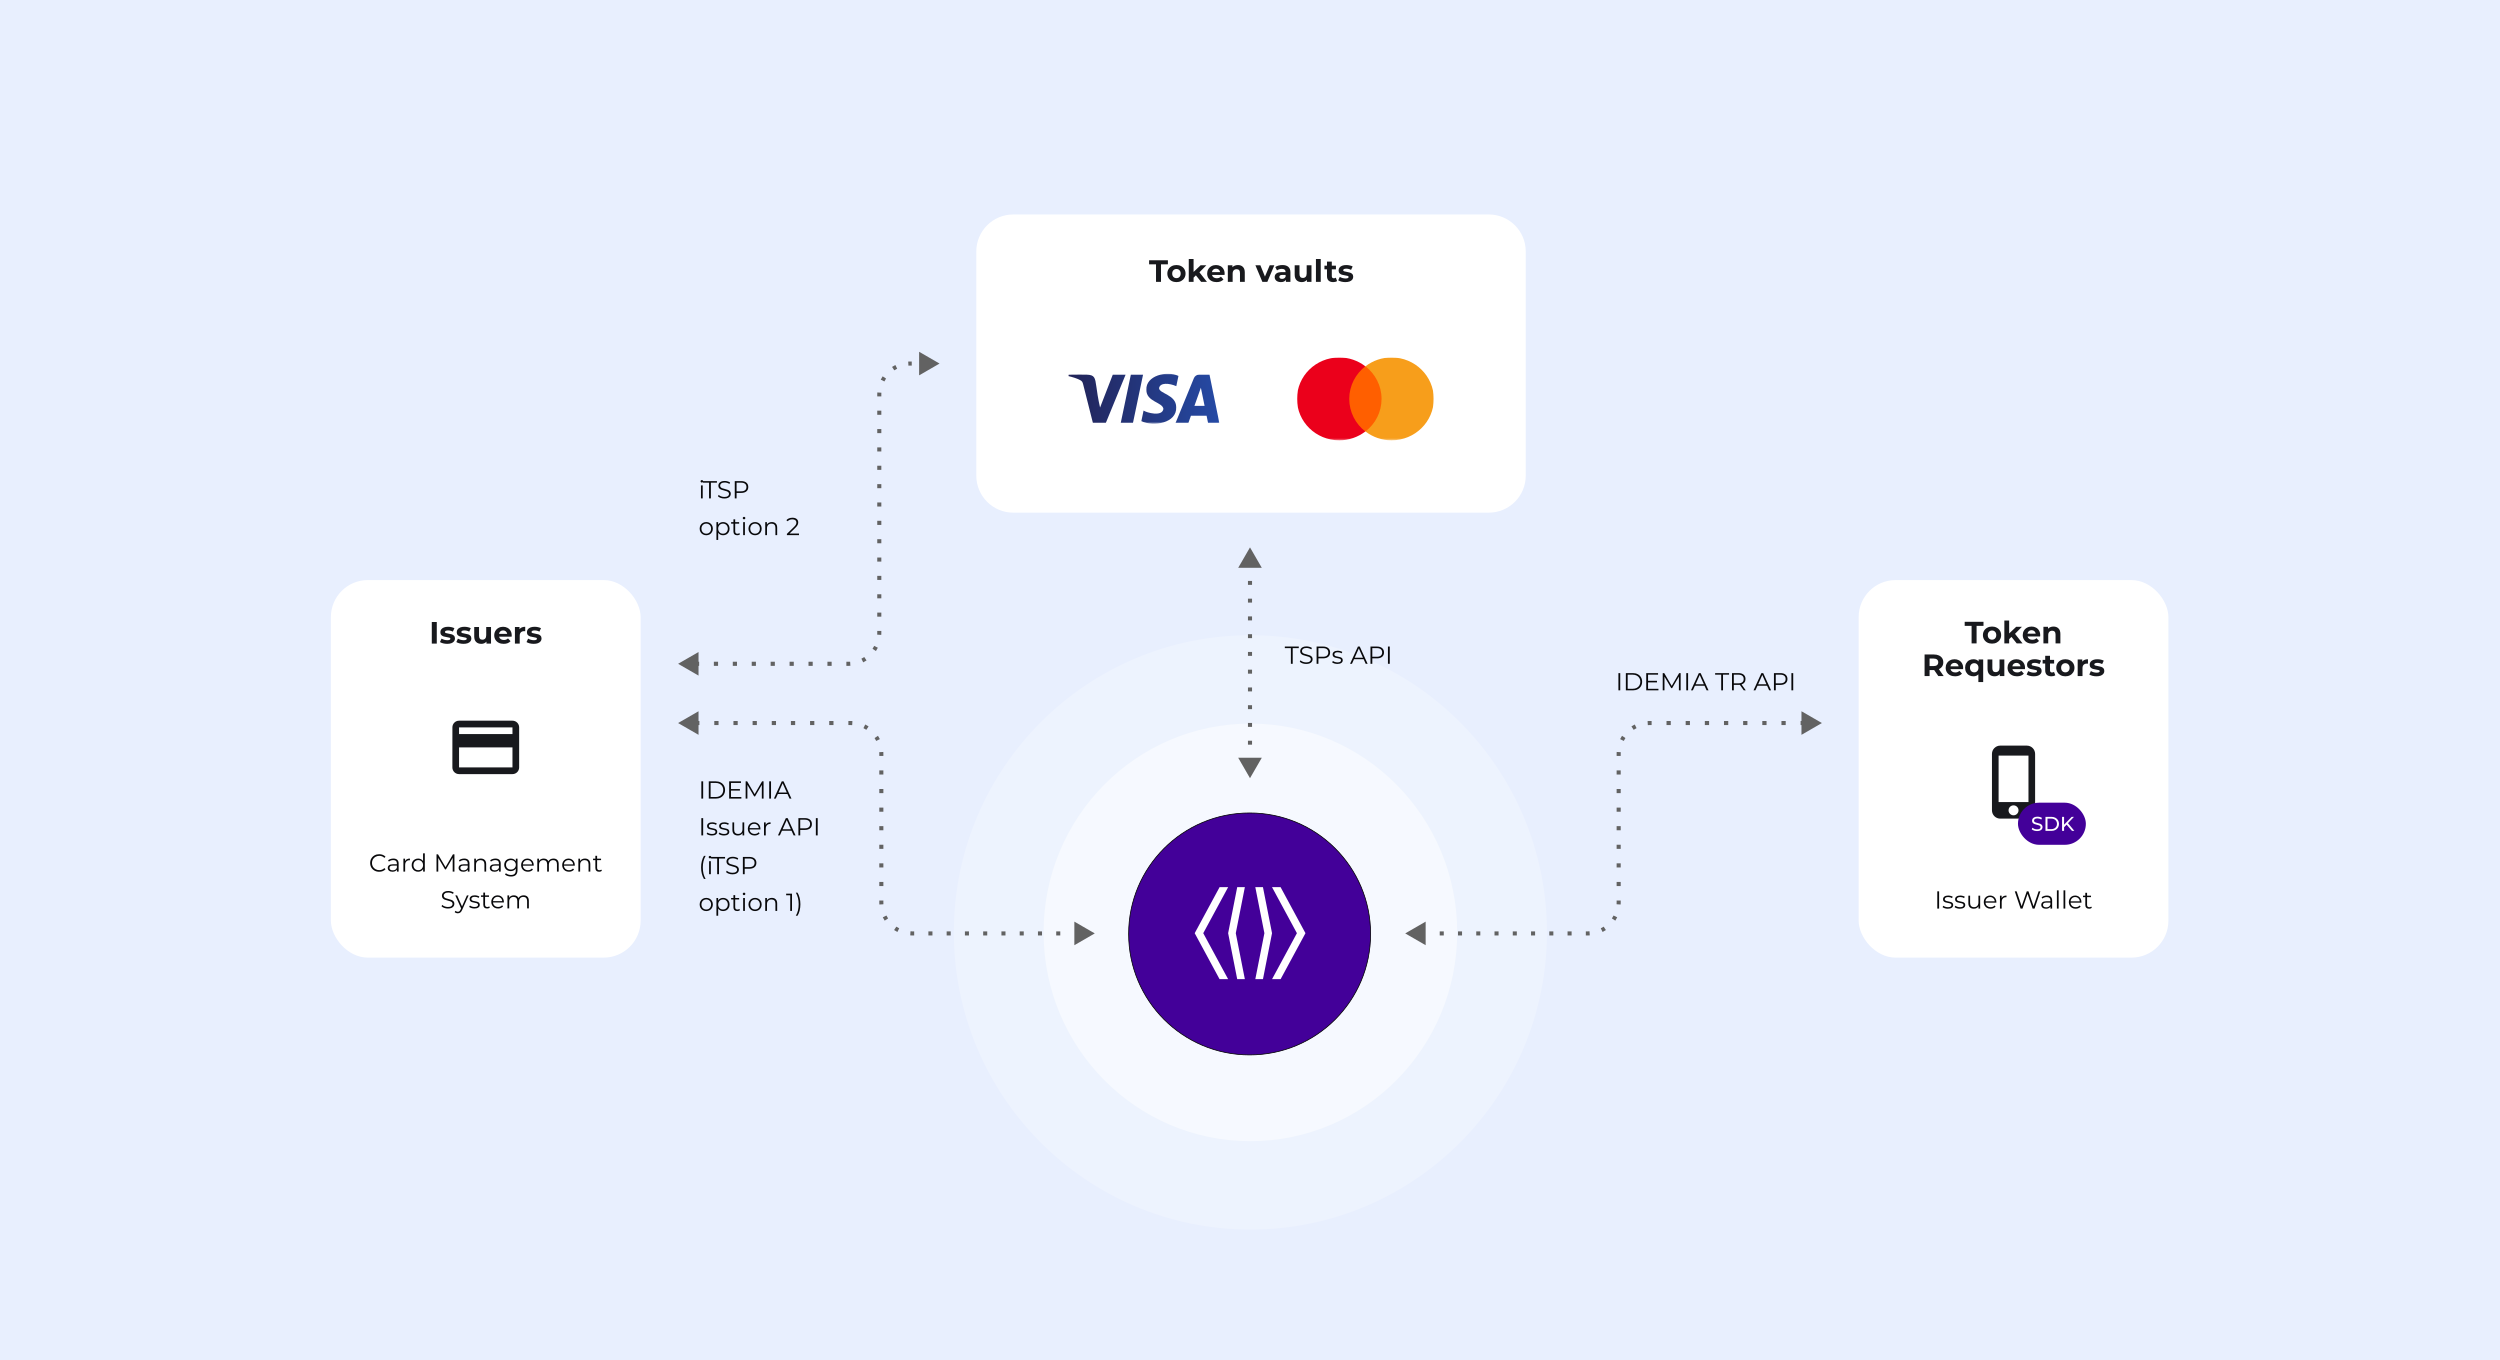 <svg width="1224" height="666" viewBox="0 0 1224 666" fill="none" xmlns="http://www.w3.org/2000/svg">
<rect width="1224" height="666" fill="#E8EFFE"/>
<path d="M496.108 251C486.107 251 478 242.893 478 232.892L478 123.108C478 113.107 486.107 105 496.108 105L728.892 105C738.893 105 747 113.107 747 123.108L747 232.892C747 242.893 738.893 251 728.892 251L496.108 251Z" fill="white"/>
<path d="M565.983 129.429H562.602V127.437H571.807V129.429H568.427V138H565.983V129.429ZM575.995 138.121C575.139 138.121 574.37 137.945 573.686 137.593C573.012 137.23 572.484 136.732 572.101 136.099C571.719 135.465 571.528 134.746 571.528 133.941C571.528 133.136 571.719 132.417 572.101 131.783C572.484 131.149 573.012 130.656 573.686 130.304C574.37 129.942 575.139 129.761 575.995 129.761C576.85 129.761 577.614 129.942 578.288 130.304C578.962 130.656 579.49 131.149 579.873 131.783C580.255 132.417 580.446 133.136 580.446 133.941C580.446 134.746 580.255 135.465 579.873 136.099C579.49 136.732 578.962 137.23 578.288 137.593C577.614 137.945 576.85 138.121 575.995 138.121ZM575.995 136.189C576.598 136.189 577.091 135.988 577.473 135.586C577.866 135.173 578.062 134.625 578.062 133.941C578.062 133.257 577.866 132.713 577.473 132.311C577.091 131.899 576.598 131.692 575.995 131.692C575.391 131.692 574.893 131.899 574.501 132.311C574.108 132.713 573.912 133.257 573.912 133.941C573.912 134.625 574.108 135.173 574.501 135.586C574.893 135.988 575.391 136.189 575.995 136.189ZM585.505 134.816L584.374 135.933V138H582.02V126.803H584.374V133.141L587.814 129.882H590.621L587.241 133.322L590.923 138H588.071L585.505 134.816ZM599.58 133.971C599.58 134.001 599.565 134.212 599.535 134.605H593.393C593.504 135.108 593.765 135.505 594.178 135.797C594.59 136.089 595.103 136.234 595.717 136.234C596.14 136.234 596.512 136.174 596.834 136.053C597.166 135.923 597.473 135.721 597.754 135.45L599.007 136.808C598.242 137.683 597.125 138.121 595.657 138.121C594.741 138.121 593.931 137.945 593.227 137.593C592.523 137.23 591.98 136.732 591.597 136.099C591.215 135.465 591.024 134.746 591.024 133.941C591.024 133.146 591.21 132.432 591.582 131.798C591.965 131.154 592.483 130.656 593.137 130.304C593.801 129.942 594.54 129.761 595.355 129.761C596.15 129.761 596.869 129.932 597.513 130.274C598.157 130.616 598.66 131.109 599.022 131.753C599.394 132.387 599.58 133.126 599.58 133.971ZM595.37 131.541C594.837 131.541 594.389 131.692 594.027 131.994C593.665 132.296 593.444 132.708 593.363 133.232H597.362C597.281 132.718 597.06 132.311 596.698 132.009C596.336 131.697 595.893 131.541 595.37 131.541ZM606.082 129.761C607.088 129.761 607.898 130.063 608.511 130.666C609.135 131.27 609.447 132.165 609.447 133.352V138H607.093V133.714C607.093 133.071 606.952 132.593 606.67 132.281C606.389 131.959 605.981 131.798 605.448 131.798C604.854 131.798 604.382 131.984 604.03 132.356C603.677 132.718 603.501 133.262 603.501 133.986V138H601.147V129.882H603.396V130.832C603.708 130.49 604.095 130.229 604.558 130.048C605.02 129.856 605.529 129.761 606.082 129.761ZM623.912 129.882L620.487 138H618.057L614.647 129.882H617.077L619.325 135.405L621.649 129.882H623.912ZM627.882 129.761C629.14 129.761 630.105 130.063 630.78 130.666C631.454 131.26 631.791 132.16 631.791 133.367V138H629.587V136.989C629.145 137.743 628.32 138.121 627.113 138.121C626.489 138.121 625.946 138.015 625.483 137.804C625.03 137.593 624.683 137.301 624.442 136.929C624.2 136.556 624.08 136.134 624.08 135.661C624.08 134.907 624.361 134.313 624.925 133.88C625.498 133.448 626.378 133.232 627.565 133.232H629.436C629.436 132.718 629.281 132.326 628.969 132.055C628.657 131.773 628.189 131.632 627.565 131.632C627.133 131.632 626.705 131.702 626.283 131.843C625.87 131.974 625.518 132.155 625.226 132.387L624.381 130.742C624.824 130.43 625.352 130.188 625.966 130.017C626.59 129.846 627.228 129.761 627.882 129.761ZM627.701 136.536C628.104 136.536 628.461 136.446 628.773 136.265C629.084 136.074 629.306 135.797 629.436 135.435V134.605H627.822C626.856 134.605 626.373 134.922 626.373 135.555C626.373 135.857 626.489 136.099 626.72 136.28C626.962 136.451 627.289 136.536 627.701 136.536ZM642.1 129.882V138H639.867V137.034C639.555 137.386 639.182 137.658 638.75 137.849C638.317 138.03 637.85 138.121 637.347 138.121C636.28 138.121 635.435 137.814 634.811 137.2C634.188 136.587 633.876 135.676 633.876 134.469V129.882H636.23V134.122C636.23 135.43 636.778 136.084 637.875 136.084C638.438 136.084 638.891 135.902 639.233 135.54C639.575 135.168 639.746 134.62 639.746 133.896V129.882H642.1ZM644.281 126.803H646.635V138H644.281V126.803ZM654.645 137.608C654.414 137.779 654.127 137.909 653.785 138C653.453 138.08 653.101 138.121 652.729 138.121C651.763 138.121 651.014 137.874 650.48 137.381C649.957 136.888 649.696 136.164 649.696 135.208V131.873H648.443V130.063H649.696V128.086H652.05V130.063H654.072V131.873H652.05V135.178C652.05 135.52 652.135 135.787 652.306 135.978C652.487 136.159 652.739 136.25 653.061 136.25C653.433 136.25 653.75 136.149 654.011 135.948L654.645 137.608ZM658.698 138.121C658.024 138.121 657.365 138.04 656.721 137.879C656.077 137.708 655.564 137.497 655.182 137.245L655.967 135.555C656.329 135.787 656.766 135.978 657.28 136.129C657.793 136.27 658.296 136.34 658.789 136.34C659.784 136.34 660.282 136.094 660.282 135.601C660.282 135.369 660.147 135.203 659.875 135.103C659.603 135.002 659.186 134.917 658.623 134.846C657.959 134.746 657.41 134.63 656.978 134.499C656.545 134.368 656.168 134.137 655.846 133.805C655.534 133.473 655.378 133 655.378 132.387C655.378 131.873 655.524 131.421 655.816 131.028C656.118 130.626 656.55 130.314 657.114 130.093C657.687 129.871 658.361 129.761 659.136 129.761C659.709 129.761 660.277 129.826 660.841 129.957C661.414 130.078 661.887 130.249 662.259 130.47L661.475 132.145C660.76 131.743 659.981 131.541 659.136 131.541C658.633 131.541 658.255 131.612 658.004 131.753C657.752 131.894 657.627 132.075 657.627 132.296C657.627 132.547 657.762 132.724 658.034 132.824C658.306 132.925 658.738 133.02 659.332 133.111C659.996 133.221 660.539 133.342 660.961 133.473C661.384 133.594 661.751 133.82 662.063 134.152C662.375 134.484 662.531 134.947 662.531 135.54C662.531 136.043 662.38 136.491 662.078 136.883C661.776 137.276 661.334 137.583 660.75 137.804C660.177 138.015 659.493 138.121 658.698 138.121Z" fill="#18191D"/>
<ellipse opacity="0.23" cx="612.193" cy="456.5" rx="145.193" ry="145.5" fill="white"/>
<ellipse opacity="0.5" cx="612.193" cy="456.501" rx="101.252" ry="102.225" fill="white"/>
<path d="M343.376 382.55H344.27V391H343.376V382.55ZM347.019 382.55H350.46C351.353 382.55 352.142 382.731 352.826 383.093C353.51 383.447 354.041 383.946 354.419 384.59C354.797 385.226 354.987 385.954 354.987 386.775C354.987 387.596 354.797 388.328 354.419 388.972C354.041 389.608 353.51 390.107 352.826 390.469C352.142 390.823 351.353 391 350.46 391H347.019V382.55ZM350.411 390.227C351.152 390.227 351.8 390.083 352.355 389.793C352.91 389.495 353.341 389.089 353.647 388.574C353.952 388.05 354.105 387.451 354.105 386.775C354.105 386.099 353.952 385.503 353.647 384.988C353.341 384.465 352.91 384.059 352.355 383.769C351.8 383.471 351.152 383.322 350.411 383.322H347.912V390.227H350.411ZM362.968 390.227V391H356.993V382.55H362.787V383.322H357.886V386.328H362.256V387.089H357.886V390.227H362.968ZM373.845 382.55V391H372.987V384.24L369.668 389.926H369.245L365.925 384.276V391H365.068V382.55H365.805L369.474 388.815L373.108 382.55H373.845ZM376.598 382.55H377.491V391H376.598V382.55ZM385.54 388.743H380.832L379.818 391H378.889L382.752 382.55H383.633L387.496 391H386.554L385.54 388.743ZM385.214 388.018L383.186 383.479L381.158 388.018H385.214ZM343.376 400.55H344.27V409H343.376V400.55ZM348.54 409.06C348.025 409.06 347.53 408.988 347.055 408.843C346.588 408.69 346.222 408.501 345.957 408.276L346.343 407.6C346.609 407.809 346.943 407.982 347.345 408.119C347.747 408.248 348.166 408.312 348.6 408.312C349.18 408.312 349.606 408.223 349.88 408.046C350.162 407.861 350.303 407.604 350.303 407.274C350.303 407.04 350.226 406.859 350.073 406.73C349.92 406.594 349.727 406.493 349.494 406.429C349.26 406.356 348.951 406.288 348.564 406.223C348.049 406.127 347.635 406.03 347.321 405.934C347.007 405.829 346.737 405.656 346.512 405.415C346.295 405.173 346.186 404.839 346.186 404.413C346.186 403.881 346.407 403.447 346.85 403.109C347.293 402.771 347.908 402.602 348.697 402.602C349.108 402.602 349.518 402.658 349.928 402.771C350.339 402.875 350.677 403.016 350.942 403.193L350.568 403.881C350.045 403.519 349.421 403.338 348.697 403.338C348.15 403.338 347.735 403.435 347.454 403.628C347.18 403.821 347.043 404.075 347.043 404.388C347.043 404.63 347.12 404.823 347.273 404.968C347.434 405.113 347.631 405.221 347.864 405.294C348.097 405.358 348.419 405.427 348.83 405.499C349.337 405.596 349.743 405.692 350.049 405.789C350.355 405.885 350.617 406.05 350.834 406.284C351.051 406.517 351.16 406.839 351.16 407.25C351.16 407.805 350.926 408.248 350.46 408.577C350.001 408.899 349.361 409.06 348.54 409.06ZM354.446 409.06C353.931 409.06 353.436 408.988 352.962 408.843C352.495 408.69 352.129 408.501 351.863 408.276L352.249 407.6C352.515 407.809 352.849 407.982 353.251 408.119C353.654 408.248 354.072 408.312 354.507 408.312C355.086 408.312 355.513 408.223 355.786 408.046C356.068 407.861 356.209 407.604 356.209 407.274C356.209 407.04 356.133 406.859 355.98 406.73C355.827 406.594 355.634 406.493 355.4 406.429C355.167 406.356 354.857 406.288 354.471 406.223C353.956 406.127 353.541 406.03 353.227 405.934C352.913 405.829 352.644 405.656 352.418 405.415C352.201 405.173 352.092 404.839 352.092 404.413C352.092 403.881 352.314 403.447 352.756 403.109C353.199 402.771 353.815 402.602 354.603 402.602C355.014 402.602 355.424 402.658 355.835 402.771C356.245 402.875 356.583 403.016 356.849 403.193L356.475 403.881C355.951 403.519 355.328 403.338 354.603 403.338C354.056 403.338 353.642 403.435 353.36 403.628C353.086 403.821 352.95 404.075 352.95 404.388C352.95 404.63 353.026 404.823 353.179 404.968C353.34 405.113 353.537 405.221 353.77 405.294C354.004 405.358 354.326 405.427 354.736 405.499C355.243 405.596 355.65 405.692 355.955 405.789C356.261 405.885 356.523 406.05 356.74 406.284C356.957 406.517 357.066 406.839 357.066 407.25C357.066 407.805 356.833 408.248 356.366 408.577C355.907 408.899 355.267 409.06 354.446 409.06ZM364.373 402.65V409H363.552V407.841C363.327 408.227 363.017 408.529 362.622 408.746C362.228 408.956 361.777 409.06 361.27 409.06C360.441 409.06 359.785 408.831 359.303 408.372C358.828 407.905 358.59 407.225 358.59 406.332V402.65H359.447V406.248C359.447 406.916 359.612 407.423 359.942 407.769C360.272 408.115 360.743 408.288 361.355 408.288C362.023 408.288 362.55 408.087 362.936 407.684C363.323 407.274 363.516 406.706 363.516 405.982V402.65H364.373ZM372.302 406.091H366.991C367.039 406.751 367.292 407.286 367.751 407.696C368.21 408.099 368.789 408.3 369.49 408.3C369.884 408.3 370.246 408.231 370.576 408.095C370.906 407.95 371.192 407.74 371.433 407.467L371.916 408.022C371.634 408.36 371.28 408.618 370.854 408.795C370.435 408.972 369.972 409.06 369.465 409.06C368.814 409.06 368.234 408.924 367.727 408.65C367.228 408.368 366.838 407.982 366.556 407.491C366.274 407 366.134 406.445 366.134 405.825C366.134 405.205 366.266 404.65 366.532 404.159C366.806 403.668 367.176 403.286 367.643 403.012C368.117 402.739 368.649 402.602 369.236 402.602C369.824 402.602 370.351 402.739 370.817 403.012C371.284 403.286 371.65 403.668 371.916 404.159C372.182 404.642 372.314 405.197 372.314 405.825L372.302 406.091ZM369.236 403.338C368.624 403.338 368.109 403.535 367.691 403.93C367.28 404.316 367.047 404.823 366.991 405.451H371.493C371.437 404.823 371.2 404.316 370.781 403.93C370.371 403.535 369.856 403.338 369.236 403.338ZM374.88 403.894C375.081 403.467 375.379 403.145 375.773 402.928C376.176 402.71 376.671 402.602 377.258 402.602V403.435L377.053 403.423C376.385 403.423 375.862 403.628 375.483 404.038C375.105 404.449 374.916 405.024 374.916 405.765V409H374.059V402.65H374.88V403.894ZM387.544 406.743H382.836L381.822 409H380.893L384.756 400.55H385.637L389.5 409H388.559L387.544 406.743ZM387.219 406.018L385.19 401.479L383.162 406.018H387.219ZM394.061 400.55C395.139 400.55 395.984 400.807 396.596 401.322C397.208 401.837 397.514 402.545 397.514 403.447C397.514 404.348 397.208 405.056 396.596 405.572C395.984 406.079 395.139 406.332 394.061 406.332H391.791V409H390.898V400.55H394.061ZM394.037 405.547C394.874 405.547 395.514 405.366 395.956 405.004C396.399 404.634 396.62 404.115 396.62 403.447C396.62 402.763 396.399 402.24 395.956 401.877C395.514 401.507 394.874 401.322 394.037 401.322H391.791V405.547H394.037ZM399.445 400.55H400.339V409H399.445V400.55ZM344.656 430.342C344.205 429.602 343.859 428.752 343.618 427.795C343.376 426.829 343.255 425.795 343.255 424.692C343.255 423.59 343.376 422.556 343.618 421.59C343.859 420.616 344.205 419.767 344.656 419.043H345.477C345.002 419.855 344.652 420.729 344.426 421.662C344.209 422.596 344.101 423.606 344.101 424.692C344.101 425.779 344.209 426.789 344.426 427.722C344.652 428.656 345.002 429.529 345.477 430.342H344.656ZM347.168 421.65H348.025V428H347.168V421.65ZM347.603 420.262C347.426 420.262 347.277 420.201 347.156 420.081C347.035 419.96 346.975 419.815 346.975 419.646C346.975 419.485 347.035 419.344 347.156 419.224C347.277 419.103 347.426 419.043 347.603 419.043C347.78 419.043 347.929 419.103 348.049 419.224C348.17 419.336 348.23 419.473 348.23 419.634C348.23 419.811 348.17 419.96 348.049 420.081C347.929 420.201 347.78 420.262 347.603 420.262ZM351.125 420.322H348.155V419.55H354.988V420.322H352.018V428H351.125V420.322ZM358.615 428.072C357.987 428.072 357.384 427.972 356.804 427.771C356.233 427.569 355.79 427.304 355.476 426.974L355.827 426.286C356.132 426.592 356.539 426.841 357.046 427.034C357.553 427.219 358.076 427.312 358.615 427.312C359.372 427.312 359.939 427.175 360.317 426.901C360.696 426.62 360.885 426.258 360.885 425.815C360.885 425.477 360.78 425.207 360.571 425.006C360.37 424.805 360.12 424.652 359.822 424.547C359.525 424.435 359.11 424.314 358.579 424.185C357.943 424.024 357.436 423.871 357.058 423.726C356.68 423.574 356.354 423.344 356.08 423.038C355.814 422.733 355.682 422.318 355.682 421.795C355.682 421.368 355.794 420.982 356.02 420.636C356.245 420.282 356.591 420 357.058 419.791C357.525 419.582 358.104 419.477 358.796 419.477C359.279 419.477 359.75 419.546 360.209 419.682C360.675 419.811 361.078 419.992 361.416 420.226L361.114 420.938C360.76 420.704 360.382 420.531 359.979 420.419C359.577 420.298 359.183 420.238 358.796 420.238C358.056 420.238 357.497 420.383 357.118 420.672C356.748 420.954 356.563 421.32 356.563 421.771C356.563 422.109 356.664 422.382 356.865 422.592C357.074 422.793 357.332 422.95 357.637 423.063C357.951 423.167 358.37 423.284 358.893 423.413C359.513 423.566 360.012 423.718 360.39 423.871C360.776 424.016 361.102 424.242 361.368 424.547C361.633 424.845 361.766 425.252 361.766 425.767C361.766 426.193 361.649 426.584 361.416 426.938C361.191 427.284 360.84 427.561 360.366 427.771C359.891 427.972 359.307 428.072 358.615 428.072ZM366.875 419.55C367.954 419.55 368.799 419.807 369.41 420.322C370.022 420.837 370.328 421.545 370.328 422.447C370.328 423.348 370.022 424.056 369.41 424.572C368.799 425.079 367.954 425.332 366.875 425.332H364.606V428H363.712V419.55H366.875ZM366.851 424.547C367.688 424.547 368.328 424.366 368.771 424.004C369.213 423.634 369.435 423.115 369.435 422.447C369.435 421.763 369.213 421.24 368.771 420.877C368.328 420.507 367.688 420.322 366.851 420.322H364.606V424.547H366.851ZM345.791 446.06C345.179 446.06 344.628 445.924 344.137 445.65C343.646 445.368 343.26 444.982 342.978 444.491C342.696 444 342.555 443.445 342.555 442.825C342.555 442.205 342.696 441.65 342.978 441.159C343.26 440.668 343.646 440.286 344.137 440.012C344.628 439.739 345.179 439.602 345.791 439.602C346.402 439.602 346.954 439.739 347.444 440.012C347.935 440.286 348.318 440.668 348.591 441.159C348.873 441.65 349.014 442.205 349.014 442.825C349.014 443.445 348.873 444 348.591 444.491C348.318 444.982 347.935 445.368 347.444 445.65C346.954 445.924 346.402 446.06 345.791 446.06ZM345.791 445.3C346.241 445.3 346.644 445.199 346.998 444.998C347.36 444.789 347.642 444.495 347.843 444.117C348.044 443.739 348.145 443.308 348.145 442.825C348.145 442.342 348.044 441.912 347.843 441.533C347.642 441.155 347.36 440.865 346.998 440.664C346.644 440.455 346.241 440.35 345.791 440.35C345.34 440.35 344.934 440.455 344.571 440.664C344.217 440.865 343.936 441.155 343.726 441.533C343.525 441.912 343.425 442.342 343.425 442.825C343.425 443.308 343.525 443.739 343.726 444.117C343.936 444.495 344.217 444.789 344.571 444.998C344.934 445.199 345.34 445.3 345.791 445.3ZM354.035 439.602C354.631 439.602 355.17 439.739 355.653 440.012C356.136 440.278 356.514 440.656 356.788 441.147C357.061 441.638 357.198 442.197 357.198 442.825C357.198 443.461 357.061 444.024 356.788 444.515C356.514 445.006 356.136 445.388 355.653 445.662C355.178 445.928 354.639 446.06 354.035 446.06C353.52 446.06 353.053 445.956 352.635 445.746C352.224 445.529 351.886 445.215 351.621 444.805V448.342H350.764V439.65H351.585V440.906C351.842 440.487 352.18 440.165 352.599 439.94C353.025 439.714 353.504 439.602 354.035 439.602ZM353.975 445.3C354.418 445.3 354.82 445.199 355.182 444.998C355.544 444.789 355.826 444.495 356.027 444.117C356.236 443.739 356.341 443.308 356.341 442.825C356.341 442.342 356.236 441.916 356.027 441.545C355.826 441.167 355.544 440.873 355.182 440.664C354.82 440.455 354.418 440.35 353.975 440.35C353.524 440.35 353.118 440.455 352.756 440.664C352.402 440.873 352.12 441.167 351.911 441.545C351.709 441.916 351.609 442.342 351.609 442.825C351.609 443.308 351.709 443.739 351.911 444.117C352.12 444.495 352.402 444.789 352.756 444.998C353.118 445.199 353.524 445.3 353.975 445.3ZM362.289 445.614C362.128 445.759 361.927 445.871 361.686 445.952C361.452 446.024 361.207 446.06 360.949 446.06C360.354 446.06 359.895 445.899 359.573 445.577C359.251 445.256 359.09 444.801 359.09 444.213V440.374H357.955V439.65H359.09V438.262H359.947V439.65H361.879V440.374H359.947V444.165C359.947 444.543 360.04 444.833 360.225 445.034C360.418 445.227 360.692 445.324 361.046 445.324C361.223 445.324 361.392 445.296 361.553 445.239C361.722 445.183 361.867 445.103 361.988 444.998L362.289 445.614ZM363.85 439.65H364.707V446H363.85V439.65ZM364.284 438.262C364.107 438.262 363.958 438.201 363.838 438.081C363.717 437.96 363.656 437.815 363.656 437.646C363.656 437.485 363.717 437.344 363.838 437.224C363.958 437.103 364.107 437.043 364.284 437.043C364.461 437.043 364.61 437.103 364.731 437.224C364.852 437.336 364.912 437.473 364.912 437.634C364.912 437.811 364.852 437.96 364.731 438.081C364.61 438.201 364.461 438.262 364.284 438.262ZM369.687 446.06C369.075 446.06 368.524 445.924 368.033 445.65C367.542 445.368 367.156 444.982 366.874 444.491C366.593 444 366.452 443.445 366.452 442.825C366.452 442.205 366.593 441.65 366.874 441.159C367.156 440.668 367.542 440.286 368.033 440.012C368.524 439.739 369.075 439.602 369.687 439.602C370.299 439.602 370.85 439.739 371.341 440.012C371.832 440.286 372.214 440.668 372.488 441.159C372.77 441.65 372.91 442.205 372.91 442.825C372.91 443.445 372.77 444 372.488 444.491C372.214 444.982 371.832 445.368 371.341 445.65C370.85 445.924 370.299 446.06 369.687 446.06ZM369.687 445.3C370.138 445.3 370.54 445.199 370.894 444.998C371.256 444.789 371.538 444.495 371.739 444.117C371.941 443.739 372.041 443.308 372.041 442.825C372.041 442.342 371.941 441.912 371.739 441.533C371.538 441.155 371.256 440.865 370.894 440.664C370.54 440.455 370.138 440.35 369.687 440.35C369.236 440.35 368.83 440.455 368.468 440.664C368.114 440.865 367.832 441.155 367.623 441.533C367.422 441.912 367.321 442.342 367.321 442.825C367.321 443.308 367.422 443.739 367.623 444.117C367.832 444.495 368.114 444.789 368.468 444.998C368.83 445.199 369.236 445.3 369.687 445.3ZM377.896 439.602C378.692 439.602 379.324 439.835 379.791 440.302C380.266 440.761 380.503 441.433 380.503 442.318V446H379.646V442.403C379.646 441.743 379.481 441.24 379.151 440.894C378.821 440.547 378.35 440.374 377.739 440.374C377.055 440.374 376.511 440.58 376.109 440.99C375.715 441.393 375.517 441.952 375.517 442.668V446H374.66V439.65H375.481V440.821C375.715 440.435 376.036 440.137 376.447 439.928C376.865 439.71 377.348 439.602 377.896 439.602ZM387.764 437.55V446H386.895V438.322H384.903V437.55H387.764ZM389.639 448.342C390.114 447.529 390.464 446.66 390.69 445.734C390.915 444.801 391.028 443.787 391.028 442.692C391.028 441.598 390.915 440.588 390.69 439.662C390.464 438.729 390.114 437.855 389.639 437.043H390.46C390.911 437.767 391.257 438.616 391.498 439.59C391.748 440.556 391.873 441.59 391.873 442.692C391.873 443.795 391.752 444.829 391.51 445.795C391.269 446.761 390.919 447.61 390.46 448.342H389.639Z" fill="#08080A"/>
<path d="M343.195 237.65H344.052V244H343.195V237.65ZM343.63 236.262C343.453 236.262 343.304 236.201 343.183 236.081C343.062 235.96 343.002 235.815 343.002 235.646C343.002 235.485 343.062 235.344 343.183 235.224C343.304 235.103 343.453 235.043 343.63 235.043C343.807 235.043 343.956 235.103 344.076 235.224C344.197 235.336 344.257 235.473 344.257 235.634C344.257 235.811 344.197 235.96 344.076 236.081C343.956 236.201 343.807 236.262 343.63 236.262ZM347.152 236.322H344.182V235.55H351.015V236.322H348.045V244H347.152V236.322ZM354.642 244.072C354.015 244.072 353.411 243.972 352.831 243.771C352.26 243.569 351.817 243.304 351.504 242.974L351.854 242.286C352.159 242.592 352.566 242.841 353.073 243.034C353.58 243.219 354.103 243.312 354.642 243.312C355.399 243.312 355.966 243.175 356.344 242.901C356.723 242.62 356.912 242.258 356.912 241.815C356.912 241.477 356.807 241.207 356.598 241.006C356.397 240.805 356.147 240.652 355.849 240.547C355.552 240.435 355.137 240.314 354.606 240.185C353.97 240.024 353.463 239.871 353.085 239.726C352.707 239.574 352.381 239.344 352.107 239.038C351.842 238.733 351.709 238.318 351.709 237.795C351.709 237.368 351.821 236.982 352.047 236.636C352.272 236.282 352.618 236 353.085 235.791C353.552 235.582 354.131 235.477 354.823 235.477C355.306 235.477 355.777 235.546 356.236 235.682C356.703 235.811 357.105 235.992 357.443 236.226L357.141 236.938C356.787 236.704 356.409 236.531 356.006 236.419C355.604 236.298 355.21 236.238 354.823 236.238C354.083 236.238 353.524 236.383 353.145 236.672C352.775 236.954 352.59 237.32 352.59 237.771C352.59 238.109 352.691 238.382 352.892 238.592C353.101 238.793 353.359 238.95 353.664 239.063C353.978 239.167 354.397 239.284 354.92 239.413C355.54 239.566 356.039 239.718 356.417 239.871C356.803 240.016 357.129 240.242 357.395 240.547C357.66 240.845 357.793 241.252 357.793 241.767C357.793 242.193 357.676 242.584 357.443 242.938C357.218 243.284 356.868 243.561 356.393 243.771C355.918 243.972 355.334 244.072 354.642 244.072ZM362.902 235.55C363.981 235.55 364.826 235.807 365.437 236.322C366.049 236.837 366.355 237.545 366.355 238.447C366.355 239.348 366.049 240.056 365.437 240.572C364.826 241.079 363.981 241.332 362.902 241.332H360.633V244H359.739V235.55H362.902ZM362.878 240.547C363.715 240.547 364.355 240.366 364.798 240.004C365.24 239.634 365.462 239.115 365.462 238.447C365.462 237.763 365.24 237.24 364.798 236.877C364.355 236.507 363.715 236.322 362.878 236.322H360.633V240.547H362.878ZM345.791 262.06C345.179 262.06 344.628 261.924 344.137 261.65C343.646 261.368 343.26 260.982 342.978 260.491C342.696 260 342.555 259.445 342.555 258.825C342.555 258.205 342.696 257.65 342.978 257.159C343.26 256.668 343.646 256.286 344.137 256.012C344.628 255.739 345.179 255.602 345.791 255.602C346.402 255.602 346.954 255.739 347.444 256.012C347.935 256.286 348.318 256.668 348.591 257.159C348.873 257.65 349.014 258.205 349.014 258.825C349.014 259.445 348.873 260 348.591 260.491C348.318 260.982 347.935 261.368 347.444 261.65C346.954 261.924 346.402 262.06 345.791 262.06ZM345.791 261.3C346.241 261.3 346.644 261.199 346.998 260.998C347.36 260.789 347.642 260.495 347.843 260.117C348.044 259.739 348.145 259.308 348.145 258.825C348.145 258.342 348.044 257.912 347.843 257.533C347.642 257.155 347.36 256.865 346.998 256.664C346.644 256.455 346.241 256.35 345.791 256.35C345.34 256.35 344.934 256.455 344.571 256.664C344.217 256.865 343.936 257.155 343.726 257.533C343.525 257.912 343.425 258.342 343.425 258.825C343.425 259.308 343.525 259.739 343.726 260.117C343.936 260.495 344.217 260.789 344.571 260.998C344.934 261.199 345.34 261.3 345.791 261.3ZM354.035 255.602C354.631 255.602 355.17 255.739 355.653 256.012C356.136 256.278 356.514 256.656 356.788 257.147C357.061 257.638 357.198 258.197 357.198 258.825C357.198 259.461 357.061 260.024 356.788 260.515C356.514 261.006 356.136 261.388 355.653 261.662C355.178 261.928 354.639 262.06 354.035 262.06C353.52 262.06 353.053 261.956 352.635 261.746C352.224 261.529 351.886 261.215 351.621 260.805V264.342H350.764V255.65H351.585V256.906C351.842 256.487 352.18 256.165 352.599 255.94C353.025 255.714 353.504 255.602 354.035 255.602ZM353.975 261.3C354.418 261.3 354.82 261.199 355.182 260.998C355.544 260.789 355.826 260.495 356.027 260.117C356.236 259.739 356.341 259.308 356.341 258.825C356.341 258.342 356.236 257.916 356.027 257.545C355.826 257.167 355.544 256.873 355.182 256.664C354.82 256.455 354.418 256.35 353.975 256.35C353.524 256.35 353.118 256.455 352.756 256.664C352.402 256.873 352.12 257.167 351.911 257.545C351.709 257.916 351.609 258.342 351.609 258.825C351.609 259.308 351.709 259.739 351.911 260.117C352.12 260.495 352.402 260.789 352.756 260.998C353.118 261.199 353.524 261.3 353.975 261.3ZM362.289 261.614C362.128 261.759 361.927 261.871 361.686 261.952C361.452 262.024 361.207 262.06 360.949 262.06C360.354 262.06 359.895 261.899 359.573 261.577C359.251 261.256 359.09 260.801 359.09 260.213V256.374H357.955V255.65H359.09V254.262H359.947V255.65H361.879V256.374H359.947V260.165C359.947 260.543 360.04 260.833 360.225 261.034C360.418 261.227 360.692 261.324 361.046 261.324C361.223 261.324 361.392 261.296 361.553 261.239C361.722 261.183 361.867 261.103 361.988 260.998L362.289 261.614ZM363.85 255.65H364.707V262H363.85V255.65ZM364.284 254.262C364.107 254.262 363.958 254.201 363.838 254.081C363.717 253.96 363.656 253.815 363.656 253.646C363.656 253.485 363.717 253.344 363.838 253.224C363.958 253.103 364.107 253.043 364.284 253.043C364.461 253.043 364.61 253.103 364.731 253.224C364.852 253.336 364.912 253.473 364.912 253.634C364.912 253.811 364.852 253.96 364.731 254.081C364.61 254.201 364.461 254.262 364.284 254.262ZM369.687 262.06C369.075 262.06 368.524 261.924 368.033 261.65C367.542 261.368 367.156 260.982 366.874 260.491C366.593 260 366.452 259.445 366.452 258.825C366.452 258.205 366.593 257.65 366.874 257.159C367.156 256.668 367.542 256.286 368.033 256.012C368.524 255.739 369.075 255.602 369.687 255.602C370.299 255.602 370.85 255.739 371.341 256.012C371.832 256.286 372.214 256.668 372.488 257.159C372.77 257.65 372.91 258.205 372.91 258.825C372.91 259.445 372.77 260 372.488 260.491C372.214 260.982 371.832 261.368 371.341 261.65C370.85 261.924 370.299 262.06 369.687 262.06ZM369.687 261.3C370.138 261.3 370.54 261.199 370.894 260.998C371.256 260.789 371.538 260.495 371.739 260.117C371.941 259.739 372.041 259.308 372.041 258.825C372.041 258.342 371.941 257.912 371.739 257.533C371.538 257.155 371.256 256.865 370.894 256.664C370.54 256.455 370.138 256.35 369.687 256.35C369.236 256.35 368.83 256.455 368.468 256.664C368.114 256.865 367.832 257.155 367.623 257.533C367.422 257.912 367.321 258.342 367.321 258.825C367.321 259.308 367.422 259.739 367.623 260.117C367.832 260.495 368.114 260.789 368.468 260.998C368.83 261.199 369.236 261.3 369.687 261.3ZM377.896 255.602C378.692 255.602 379.324 255.835 379.791 256.302C380.266 256.761 380.503 257.433 380.503 258.318V262H379.646V258.403C379.646 257.743 379.481 257.24 379.151 256.894C378.821 256.547 378.35 256.374 377.739 256.374C377.055 256.374 376.511 256.58 376.109 256.99C375.715 257.393 375.517 257.952 375.517 258.668V262H374.66V255.65H375.481V256.821C375.715 256.435 376.036 256.137 376.447 255.928C376.865 255.71 377.348 255.602 377.896 255.602ZM391.193 261.227V262H385.265V261.384L388.778 257.944C389.221 257.509 389.519 257.135 389.672 256.821C389.832 256.499 389.913 256.177 389.913 255.855C389.913 255.356 389.74 254.97 389.394 254.696C389.056 254.415 388.569 254.274 387.933 254.274C386.943 254.274 386.175 254.588 385.627 255.216L385.012 254.684C385.342 254.298 385.76 254 386.267 253.791C386.782 253.582 387.362 253.477 388.006 253.477C388.867 253.477 389.547 253.682 390.046 254.093C390.553 254.495 390.806 255.051 390.806 255.759C390.806 256.193 390.71 256.612 390.517 257.014C390.323 257.417 389.957 257.879 389.418 258.403L386.545 261.227H391.193Z" fill="#08080A"/>
<path d="M792.376 329.55H793.27V338H792.376V329.55ZM796.019 329.55H799.46C800.353 329.55 801.142 329.731 801.826 330.093C802.51 330.447 803.041 330.946 803.419 331.59C803.797 332.226 803.987 332.954 803.987 333.775C803.987 334.596 803.797 335.328 803.419 335.972C803.041 336.608 802.51 337.107 801.826 337.469C801.142 337.823 800.353 338 799.46 338H796.019V329.55ZM799.411 337.227C800.152 337.227 800.8 337.083 801.355 336.793C801.91 336.495 802.341 336.089 802.647 335.574C802.952 335.05 803.105 334.451 803.105 333.775C803.105 333.099 802.952 332.503 802.647 331.988C802.341 331.465 801.91 331.059 801.355 330.769C800.8 330.471 800.152 330.322 799.411 330.322H796.912V337.227H799.411ZM811.968 337.227V338H805.993V329.55H811.787V330.322H806.886V333.328H811.256V334.089H806.886V337.227H811.968ZM822.845 329.55V338H821.987V331.24L818.668 336.926H818.245L814.925 331.276V338H814.068V329.55H814.805L818.474 335.815L822.108 329.55H822.845ZM825.598 329.55H826.491V338H825.598V329.55ZM834.54 335.743H829.832L828.818 338H827.889L831.752 329.55H832.633L836.496 338H835.554L834.54 335.743ZM834.214 335.018L832.186 330.479L830.158 335.018H834.214ZM842.695 330.322H839.725V329.55H846.558V330.322H843.589V338H842.695V330.322ZM853.756 338L851.824 335.284C851.607 335.308 851.382 335.32 851.148 335.32H848.879V338H847.985V329.55H851.148C852.227 329.55 853.072 329.807 853.683 330.322C854.295 330.837 854.601 331.545 854.601 332.447C854.601 333.107 854.432 333.666 854.094 334.125C853.764 334.576 853.289 334.902 852.669 335.103L854.734 338H853.756ZM851.124 334.559C851.961 334.559 852.601 334.374 853.044 334.004C853.486 333.634 853.708 333.115 853.708 332.447C853.708 331.763 853.486 331.24 853.044 330.877C852.601 330.507 851.961 330.322 851.124 330.322H848.879V334.559H851.124ZM865.168 335.743H860.46L859.446 338H858.517L862.38 329.55H863.261L867.124 338H866.182L865.168 335.743ZM864.842 335.018L862.814 330.479L860.786 335.018H864.842ZM871.685 329.55C872.763 329.55 873.608 329.807 874.22 330.322C874.832 330.837 875.137 331.545 875.137 332.447C875.137 333.348 874.832 334.056 874.22 334.572C873.608 335.079 872.763 335.332 871.685 335.332H869.415V338H868.522V329.55H871.685ZM871.661 334.547C872.498 334.547 873.138 334.366 873.58 334.004C874.023 333.634 874.244 333.115 874.244 332.447C874.244 331.763 874.023 331.24 873.58 330.877C873.138 330.507 872.498 330.322 871.661 330.322H869.415V334.547H871.661ZM877.069 329.55H877.962V338H877.069V329.55Z" fill="#08080A"/>
<path d="M632.018 317.322H629.048V316.55H635.881V317.322H632.911V325H632.018V317.322ZM639.508 325.072C638.881 325.072 638.277 324.972 637.698 324.771C637.126 324.569 636.684 324.304 636.37 323.974L636.72 323.286C637.026 323.592 637.432 323.841 637.939 324.034C638.446 324.219 638.969 324.312 639.508 324.312C640.265 324.312 640.832 324.175 641.211 323.901C641.589 323.62 641.778 323.258 641.778 322.815C641.778 322.477 641.673 322.207 641.464 322.006C641.263 321.805 641.013 321.652 640.716 321.547C640.418 321.435 640.003 321.314 639.472 321.185C638.836 321.024 638.329 320.871 637.951 320.726C637.573 320.574 637.247 320.344 636.973 320.038C636.708 319.733 636.575 319.318 636.575 318.795C636.575 318.368 636.688 317.982 636.913 317.636C637.138 317.282 637.484 317 637.951 316.791C638.418 316.582 638.997 316.477 639.69 316.477C640.172 316.477 640.643 316.546 641.102 316.682C641.569 316.811 641.971 316.992 642.309 317.226L642.007 317.938C641.653 317.704 641.275 317.531 640.873 317.419C640.47 317.298 640.076 317.238 639.69 317.238C638.949 317.238 638.39 317.383 638.011 317.672C637.641 317.954 637.456 318.32 637.456 318.771C637.456 319.109 637.557 319.382 637.758 319.592C637.967 319.793 638.225 319.95 638.531 320.063C638.844 320.167 639.263 320.284 639.786 320.413C640.406 320.566 640.905 320.718 641.283 320.871C641.669 321.016 641.995 321.242 642.261 321.547C642.526 321.845 642.659 322.252 642.659 322.767C642.659 323.193 642.543 323.584 642.309 323.938C642.084 324.284 641.734 324.561 641.259 324.771C640.784 324.972 640.201 325.072 639.508 325.072ZM647.769 316.55C648.847 316.55 649.692 316.807 650.304 317.322C650.915 317.837 651.221 318.545 651.221 319.447C651.221 320.348 650.915 321.056 650.304 321.572C649.692 322.079 648.847 322.332 647.769 322.332H645.499V325H644.606V316.55H647.769ZM647.744 321.547C648.581 321.547 649.221 321.366 649.664 321.004C650.106 320.634 650.328 320.115 650.328 319.447C650.328 318.763 650.106 318.24 649.664 317.877C649.221 317.507 648.581 317.322 647.744 317.322H645.499V321.547H647.744ZM654.792 325.06C654.277 325.06 653.782 324.988 653.307 324.843C652.84 324.69 652.474 324.501 652.208 324.276L652.595 323.6C652.86 323.809 653.194 323.982 653.597 324.119C653.999 324.248 654.417 324.312 654.852 324.312C655.432 324.312 655.858 324.223 656.132 324.046C656.413 323.861 656.554 323.604 656.554 323.274C656.554 323.04 656.478 322.859 656.325 322.73C656.172 322.594 655.979 322.493 655.745 322.429C655.512 322.356 655.202 322.288 654.816 322.223C654.301 322.127 653.886 322.03 653.572 321.934C653.259 321.829 652.989 321.656 652.764 321.415C652.546 321.173 652.438 320.839 652.438 320.413C652.438 319.881 652.659 319.447 653.102 319.109C653.544 318.771 654.16 318.602 654.949 318.602C655.359 318.602 655.77 318.658 656.18 318.771C656.59 318.875 656.928 319.016 657.194 319.193L656.82 319.881C656.297 319.519 655.673 319.338 654.949 319.338C654.401 319.338 653.987 319.435 653.705 319.628C653.432 319.821 653.295 320.075 653.295 320.388C653.295 320.63 653.371 320.823 653.524 320.968C653.685 321.113 653.882 321.221 654.116 321.294C654.349 321.358 654.671 321.427 655.081 321.499C655.588 321.596 655.995 321.692 656.301 321.789C656.607 321.885 656.868 322.05 657.085 322.284C657.303 322.517 657.411 322.839 657.411 323.25C657.411 323.805 657.178 324.248 656.711 324.577C656.252 324.899 655.613 325.06 654.792 325.06ZM667.636 322.743H662.928L661.914 325H660.984L664.847 316.55H665.729L669.592 325H668.65L667.636 322.743ZM667.31 322.018L665.282 317.479L663.254 322.018H667.31ZM674.153 316.55C675.231 316.55 676.076 316.807 676.688 317.322C677.299 317.837 677.605 318.545 677.605 319.447C677.605 320.348 677.299 321.056 676.688 321.572C676.076 322.079 675.231 322.332 674.153 322.332H671.883V325H670.99V316.55H674.153ZM674.128 321.547C674.965 321.547 675.605 321.366 676.048 321.004C676.49 320.634 676.712 320.115 676.712 319.447C676.712 318.763 676.49 318.24 676.048 317.877C675.605 317.507 674.965 317.322 674.128 317.322H671.883V321.547H674.128ZM679.537 316.55H680.43V325H679.537V316.55Z" fill="#08080A"/>
<path d="M612 381L617.774 371L606.227 371L612 381ZM612 268L606.226 278L617.774 278L612 268ZM611 275.726L611 277.658L613 277.658L613 275.726L611 275.726ZM611 284.419L611 286.35L613 286.35L613 284.419L611 284.419ZM611 293.111L611 295.043L613 295.043L613 293.111L611 293.111ZM611 301.803L611 303.735L613 303.735L613 301.803L611 301.803ZM611 310.496L611 312.427L613 312.427L613 310.496L611 310.496ZM611 319.188L611 321.12L613 321.12L613 319.188L611 319.188ZM611 327.88L611 329.812L613 329.812L613 327.88L611 327.88ZM611 336.573L611 338.504L613 338.504L613 336.573L611 336.573ZM611 345.265L611 347.197L613 347.197L613 345.265L611 345.265ZM611 353.957L611 355.889L613 355.889L613 353.957L611 353.957ZM611 362.65L611 364.581L613 364.581L613 362.65L611 362.65ZM611 371.342L611 373.274L613 373.274L613 371.342L611 371.342Z" fill="#626262"/>
<path d="M611.815 516.483C644.526 516.483 671.044 489.966 671.044 457.255C671.044 424.544 644.526 398.026 611.815 398.026C579.104 398.026 552.587 424.544 552.587 457.255C552.587 489.966 579.104 516.483 611.815 516.483Z" fill="#430099" stroke="black" stroke-width="0.377"/>
<path d="M605.039 456.888L609.483 434.356H605.738L601.298 456.888L605.731 479.376H609.476L605.039 456.888ZM601.298 434.356H597.103L584.927 456.888L597.085 479.376H601.279L589.113 456.888L601.298 434.356ZM622.784 456.888L618.342 434.356H614.599L619.045 456.888L614.606 479.376H618.353L622.784 456.888ZM639.156 456.888L626.979 434.356H622.784L634.965 456.888L622.807 479.376H626.998L639.156 456.888Z" fill="white"/>
<rect x="162" y="284" width="151.655" height="184.853" rx="18.108" fill="white"/>
<path d="M211.405 304.545H213.85V315.108H211.405V304.545ZM218.922 315.229C218.248 315.229 217.589 315.148 216.945 314.987C216.301 314.816 215.788 314.605 215.406 314.354L216.191 312.663C216.553 312.895 216.99 313.086 217.503 313.237C218.016 313.378 218.519 313.448 219.012 313.448C220.008 313.448 220.506 313.202 220.506 312.709C220.506 312.477 220.371 312.311 220.099 312.211C219.827 312.11 219.41 312.025 218.846 311.954C218.182 311.854 217.634 311.738 217.202 311.607C216.769 311.476 216.392 311.245 216.07 310.913C215.758 310.581 215.602 310.108 215.602 309.495C215.602 308.982 215.748 308.529 216.04 308.136C216.341 307.734 216.774 307.422 217.337 307.201C217.911 306.98 218.585 306.869 219.359 306.869C219.933 306.869 220.501 306.934 221.065 307.065C221.638 307.186 222.111 307.357 222.483 307.578L221.698 309.253C220.984 308.851 220.205 308.65 219.359 308.65C218.856 308.65 218.479 308.72 218.228 308.861C217.976 309.002 217.85 309.183 217.85 309.404C217.85 309.656 217.986 309.832 218.258 309.932C218.53 310.033 218.962 310.128 219.556 310.219C220.22 310.33 220.763 310.45 221.185 310.581C221.608 310.702 221.975 310.928 222.287 311.26C222.599 311.592 222.755 312.055 222.755 312.648C222.755 313.151 222.604 313.599 222.302 313.991C222 314.384 221.558 314.691 220.974 314.912C220.401 315.123 219.717 315.229 218.922 315.229ZM226.938 315.229C226.264 315.229 225.606 315.148 224.962 314.987C224.318 314.816 223.805 314.605 223.422 314.354L224.207 312.663C224.569 312.895 225.007 313.086 225.52 313.237C226.033 313.378 226.536 313.448 227.029 313.448C228.025 313.448 228.523 313.202 228.523 312.709C228.523 312.477 228.387 312.311 228.115 312.211C227.844 312.11 227.426 312.025 226.863 311.954C226.199 311.854 225.651 311.738 225.218 311.607C224.786 311.476 224.408 311.245 224.086 310.913C223.775 310.581 223.619 310.108 223.619 309.495C223.619 308.982 223.765 308.529 224.056 308.136C224.358 307.734 224.791 307.422 225.354 307.201C225.927 306.98 226.601 306.869 227.376 306.869C227.95 306.869 228.518 306.934 229.081 307.065C229.655 307.186 230.127 307.357 230.5 307.578L229.715 309.253C229.001 308.851 228.221 308.65 227.376 308.65C226.873 308.65 226.496 308.72 226.244 308.861C225.993 309.002 225.867 309.183 225.867 309.404C225.867 309.656 226.003 309.832 226.275 309.932C226.546 310.033 226.979 310.128 227.572 310.219C228.236 310.33 228.779 310.45 229.202 310.581C229.624 310.702 229.992 310.928 230.304 311.26C230.615 311.592 230.771 312.055 230.771 312.648C230.771 313.151 230.62 313.599 230.319 313.991C230.017 314.384 229.574 314.691 228.991 314.912C228.417 315.123 227.733 315.229 226.938 315.229ZM240.403 306.99V315.108H238.169V314.142C237.857 314.494 237.485 314.766 237.053 314.957C236.62 315.138 236.152 315.229 235.649 315.229C234.583 315.229 233.738 314.922 233.114 314.308C232.49 313.695 232.178 312.784 232.178 311.577V306.99H234.533V311.23C234.533 312.538 235.081 313.192 236.177 313.192C236.741 313.192 237.193 313.011 237.535 312.648C237.877 312.276 238.049 311.728 238.049 311.004V306.99H240.403ZM250.536 311.079C250.536 311.109 250.521 311.32 250.491 311.713H244.349C244.46 312.216 244.721 312.613 245.134 312.905C245.546 313.197 246.059 313.343 246.673 313.343C247.095 313.343 247.468 313.282 247.789 313.161C248.121 313.031 248.428 312.829 248.71 312.558L249.962 313.916C249.198 314.791 248.081 315.229 246.612 315.229C245.697 315.229 244.887 315.053 244.183 314.701C243.479 314.338 242.936 313.84 242.553 313.207C242.171 312.573 241.98 311.854 241.98 311.049C241.98 310.254 242.166 309.54 242.538 308.906C242.92 308.262 243.439 307.764 244.092 307.412C244.756 307.05 245.496 306.869 246.311 306.869C247.105 306.869 247.825 307.04 248.469 307.382C249.112 307.724 249.615 308.217 249.978 308.861C250.35 309.495 250.536 310.234 250.536 311.079ZM246.326 308.65C245.793 308.65 245.345 308.8 244.983 309.102C244.621 309.404 244.399 309.816 244.319 310.34H248.318C248.237 309.827 248.016 309.419 247.654 309.117C247.292 308.805 246.849 308.65 246.326 308.65ZM254.352 308.061C254.633 307.669 255.01 307.372 255.483 307.171C255.966 306.969 256.519 306.869 257.143 306.869V309.042C256.882 309.022 256.706 309.012 256.615 309.012C255.941 309.012 255.413 309.203 255.031 309.585C254.648 309.957 254.457 310.521 254.457 311.275V315.108H252.103V306.99H254.352V308.061ZM261.304 315.229C260.63 315.229 259.971 315.148 259.327 314.987C258.683 314.816 258.17 314.605 257.788 314.354L258.572 312.663C258.935 312.895 259.372 313.086 259.885 313.237C260.398 313.378 260.901 313.448 261.394 313.448C262.39 313.448 262.888 313.202 262.888 312.709C262.888 312.477 262.752 312.311 262.481 312.211C262.209 312.11 261.792 312.025 261.228 311.954C260.564 311.854 260.016 311.738 259.583 311.607C259.151 311.476 258.774 311.245 258.452 310.913C258.14 310.581 257.984 310.108 257.984 309.495C257.984 308.982 258.13 308.529 258.421 308.136C258.723 307.734 259.156 307.422 259.719 307.201C260.293 306.98 260.967 306.869 261.741 306.869C262.315 306.869 262.883 306.934 263.446 307.065C264.02 307.186 264.493 307.357 264.865 307.578L264.08 309.253C263.366 308.851 262.586 308.65 261.741 308.65C261.238 308.65 260.861 308.72 260.61 308.861C260.358 309.002 260.232 309.183 260.232 309.404C260.232 309.656 260.368 309.832 260.64 309.932C260.911 310.033 261.344 310.128 261.937 310.219C262.601 310.33 263.145 310.45 263.567 310.581C263.99 310.702 264.357 310.928 264.669 311.26C264.981 311.592 265.137 312.055 265.137 312.648C265.137 313.151 264.986 313.599 264.684 313.991C264.382 314.384 263.939 314.691 263.356 314.912C262.783 315.123 262.098 315.229 261.304 315.229Z" fill="#18191D"/>
<path d="M250.904 352.85H224.751C222.936 352.85 221.498 354.305 221.498 356.119L221.482 375.734C221.482 377.548 222.936 379.003 224.751 379.003H250.904C252.719 379.003 254.173 377.548 254.173 375.734V356.119C254.173 354.305 252.719 352.85 250.904 352.85ZM250.904 375.734H224.751V365.927H250.904V375.734ZM250.904 359.388H224.751V356.119H250.904V359.388Z" fill="#18191D"/>
<path d="M185.649 426.817C184.812 426.817 184.056 426.632 183.38 426.262C182.712 425.892 182.185 425.381 181.798 424.729C181.42 424.069 181.231 423.333 181.231 422.52C181.231 421.707 181.42 420.975 181.798 420.323C182.185 419.663 182.716 419.148 183.392 418.777C184.068 418.407 184.824 418.222 185.661 418.222C186.289 418.222 186.869 418.327 187.4 418.536C187.931 418.745 188.382 419.051 188.752 419.454L188.185 420.021C187.525 419.353 186.692 419.019 185.686 419.019C185.018 419.019 184.41 419.172 183.863 419.478C183.315 419.783 182.885 420.202 182.571 420.733C182.265 421.264 182.112 421.86 182.112 422.52C182.112 423.18 182.265 423.775 182.571 424.306C182.885 424.838 183.315 425.256 183.863 425.562C184.41 425.868 185.018 426.021 185.686 426.021C186.7 426.021 187.533 425.683 188.185 425.007L188.752 425.574C188.382 425.976 187.927 426.286 187.388 426.504C186.857 426.713 186.277 426.817 185.649 426.817ZM192.602 420.347C193.431 420.347 194.067 420.556 194.51 420.975C194.952 421.385 195.173 421.997 195.173 422.81V426.745H194.353V425.755C194.159 426.085 193.874 426.343 193.495 426.528C193.125 426.713 192.683 426.805 192.168 426.805C191.459 426.805 190.896 426.636 190.477 426.298C190.059 425.96 189.85 425.514 189.85 424.958C189.85 424.419 190.043 423.985 190.429 423.655C190.824 423.325 191.447 423.16 192.3 423.16H194.316V422.773C194.316 422.226 194.163 421.812 193.858 421.53C193.552 421.24 193.105 421.095 192.518 421.095C192.115 421.095 191.729 421.164 191.359 421.301C190.989 421.429 190.671 421.61 190.405 421.844L190.019 421.204C190.341 420.93 190.727 420.721 191.178 420.576C191.628 420.423 192.103 420.347 192.602 420.347ZM192.3 426.129C192.783 426.129 193.198 426.021 193.544 425.803C193.89 425.578 194.147 425.256 194.316 424.838V423.799H192.324C191.238 423.799 190.695 424.178 190.695 424.934C190.695 425.304 190.836 425.598 191.117 425.815C191.399 426.025 191.793 426.129 192.3 426.129ZM198.322 421.639C198.524 421.212 198.821 420.89 199.216 420.673C199.618 420.455 200.113 420.347 200.701 420.347V421.18L200.495 421.168C199.827 421.168 199.304 421.373 198.926 421.783C198.548 422.194 198.359 422.769 198.359 423.51V426.745H197.502V420.395H198.322V421.639ZM207.988 417.788V426.745H207.167V425.49C206.91 425.916 206.568 426.242 206.141 426.467C205.723 426.693 205.248 426.805 204.717 426.805C204.121 426.805 203.582 426.669 203.099 426.395C202.616 426.121 202.238 425.739 201.964 425.248C201.691 424.757 201.554 424.198 201.554 423.57C201.554 422.942 201.691 422.383 201.964 421.892C202.238 421.401 202.616 421.023 203.099 420.757C203.582 420.484 204.121 420.347 204.717 420.347C205.232 420.347 205.694 420.455 206.105 420.673C206.523 420.882 206.865 421.192 207.131 421.602V417.788H207.988ZM204.789 426.045C205.232 426.045 205.63 425.944 205.984 425.743C206.346 425.534 206.628 425.24 206.829 424.862C207.038 424.484 207.143 424.053 207.143 423.57C207.143 423.087 207.038 422.657 206.829 422.278C206.628 421.9 206.346 421.61 205.984 421.409C205.63 421.2 205.232 421.095 204.789 421.095C204.338 421.095 203.932 421.2 203.57 421.409C203.216 421.61 202.934 421.9 202.725 422.278C202.524 422.657 202.423 423.087 202.423 423.57C202.423 424.053 202.524 424.484 202.725 424.862C202.934 425.24 203.216 425.534 203.57 425.743C203.932 425.944 204.338 426.045 204.789 426.045ZM222.492 418.295V426.745H221.635V419.985L218.315 425.671H217.893L214.573 420.021V426.745H213.716V418.295H214.452L218.122 424.56L221.756 418.295H222.492ZM227.286 420.347C228.115 420.347 228.75 420.556 229.193 420.975C229.636 421.385 229.857 421.997 229.857 422.81V426.745H229.036V425.755C228.843 426.085 228.557 426.343 228.179 426.528C227.809 426.713 227.366 426.805 226.851 426.805C226.143 426.805 225.579 426.636 225.161 426.298C224.743 425.96 224.533 425.514 224.533 424.958C224.533 424.419 224.726 423.985 225.113 423.655C225.507 423.325 226.131 423.16 226.984 423.16H229V422.773C229 422.226 228.847 421.812 228.541 421.53C228.235 421.24 227.789 421.095 227.201 421.095C226.799 421.095 226.412 421.164 226.042 421.301C225.672 421.429 225.354 421.61 225.089 421.844L224.702 421.204C225.024 420.93 225.41 420.721 225.861 420.576C226.312 420.423 226.787 420.347 227.286 420.347ZM226.984 426.129C227.467 426.129 227.881 426.021 228.227 425.803C228.573 425.578 228.831 425.256 229 424.838V423.799H227.008C225.922 423.799 225.378 424.178 225.378 424.934C225.378 425.304 225.519 425.598 225.801 425.815C226.083 426.025 226.477 426.129 226.984 426.129ZM235.42 420.347C236.217 420.347 236.849 420.58 237.316 421.047C237.79 421.506 238.028 422.178 238.028 423.063V426.745H237.171V423.148C237.171 422.488 237.006 421.985 236.676 421.639C236.346 421.292 235.875 421.119 235.263 421.119C234.579 421.119 234.036 421.325 233.634 421.735C233.239 422.138 233.042 422.697 233.042 423.413V426.745H232.185V420.395H233.006V421.566C233.239 421.18 233.561 420.882 233.972 420.673C234.39 420.455 234.873 420.347 235.42 420.347ZM242.576 420.347C243.405 420.347 244.041 420.556 244.484 420.975C244.926 421.385 245.147 421.997 245.147 422.81V426.745H244.327V425.755C244.133 426.085 243.848 426.343 243.469 426.528C243.099 426.713 242.657 426.805 242.142 426.805C241.433 426.805 240.87 426.636 240.451 426.298C240.033 425.96 239.824 425.514 239.824 424.958C239.824 424.419 240.017 423.985 240.403 423.655C240.798 423.325 241.421 423.16 242.274 423.16H244.29V422.773C244.29 422.226 244.137 421.812 243.832 421.53C243.526 421.24 243.079 421.095 242.492 421.095C242.089 421.095 241.703 421.164 241.333 421.301C240.963 421.429 240.645 421.61 240.379 421.844L239.993 421.204C240.315 420.93 240.701 420.721 241.152 420.576C241.602 420.423 242.077 420.347 242.576 420.347ZM242.274 426.129C242.757 426.129 243.172 426.021 243.518 425.803C243.864 425.578 244.121 425.256 244.29 424.838V423.799H242.298C241.212 423.799 240.669 424.178 240.669 424.934C240.669 425.304 240.81 425.598 241.091 425.815C241.373 426.025 241.767 426.129 242.274 426.129ZM253.378 420.395V425.972C253.378 427.051 253.113 427.848 252.581 428.363C252.058 428.886 251.266 429.147 250.203 429.147C249.616 429.147 249.056 429.059 248.525 428.882C248.002 428.713 247.576 428.475 247.246 428.17L247.68 427.518C247.986 427.791 248.356 428.005 248.791 428.157C249.233 428.31 249.696 428.387 250.179 428.387C250.984 428.387 251.575 428.198 251.954 427.819C252.332 427.449 252.521 426.87 252.521 426.081V425.272C252.255 425.675 251.905 425.98 251.471 426.19C251.044 426.399 250.569 426.504 250.046 426.504C249.451 426.504 248.907 426.375 248.417 426.117C247.934 425.852 247.551 425.486 247.27 425.019C246.996 424.544 246.859 424.009 246.859 423.413C246.859 422.818 246.996 422.286 247.27 421.82C247.551 421.353 247.934 420.991 248.417 420.733C248.899 420.476 249.443 420.347 250.046 420.347C250.586 420.347 251.072 420.455 251.507 420.673C251.942 420.89 252.292 421.204 252.557 421.614V420.395H253.378ZM250.131 425.743C250.59 425.743 251.004 425.646 251.374 425.453C251.744 425.252 252.03 424.974 252.231 424.62C252.441 424.266 252.545 423.864 252.545 423.413C252.545 422.962 252.441 422.564 252.231 422.218C252.03 421.864 251.744 421.59 251.374 421.397C251.012 421.196 250.598 421.095 250.131 421.095C249.672 421.095 249.258 421.192 248.887 421.385C248.525 421.578 248.24 421.852 248.03 422.206C247.829 422.56 247.728 422.962 247.728 423.413C247.728 423.864 247.829 424.266 248.03 424.62C248.24 424.974 248.525 425.252 248.887 425.453C249.258 425.646 249.672 425.743 250.131 425.743ZM261.304 423.836H255.992C256.041 424.496 256.294 425.031 256.753 425.441C257.212 425.844 257.791 426.045 258.491 426.045C258.886 426.045 259.248 425.976 259.578 425.84C259.908 425.695 260.193 425.486 260.435 425.212L260.918 425.767C260.636 426.105 260.282 426.363 259.855 426.54C259.437 426.717 258.974 426.805 258.467 426.805C257.815 426.805 257.236 426.669 256.729 426.395C256.23 426.113 255.839 425.727 255.558 425.236C255.276 424.745 255.135 424.19 255.135 423.57C255.135 422.95 255.268 422.395 255.534 421.904C255.807 421.413 256.177 421.031 256.644 420.757C257.119 420.484 257.65 420.347 258.238 420.347C258.825 420.347 259.352 420.484 259.819 420.757C260.286 421.031 260.652 421.413 260.918 421.904C261.183 422.387 261.316 422.942 261.316 423.57L261.304 423.836ZM258.238 421.083C257.626 421.083 257.111 421.28 256.693 421.675C256.282 422.061 256.049 422.568 255.992 423.196H260.495C260.439 422.568 260.201 422.061 259.783 421.675C259.372 421.28 258.857 421.083 258.238 421.083ZM270.98 420.347C271.777 420.347 272.4 420.576 272.851 421.035C273.31 421.494 273.539 422.17 273.539 423.063V426.745H272.682V423.148C272.682 422.488 272.521 421.985 272.199 421.639C271.885 421.292 271.439 421.119 270.859 421.119C270.199 421.119 269.68 421.325 269.302 421.735C268.924 422.138 268.735 422.697 268.735 423.413V426.745H267.877V423.148C267.877 422.488 267.716 421.985 267.395 421.639C267.081 421.292 266.63 421.119 266.042 421.119C265.391 421.119 264.871 421.325 264.485 421.735C264.107 422.138 263.918 422.697 263.918 423.413V426.745H263.061V420.395H263.882V421.554C264.107 421.168 264.421 420.87 264.823 420.661C265.226 420.451 265.688 420.347 266.211 420.347C266.743 420.347 267.201 420.46 267.588 420.685C267.982 420.91 268.276 421.244 268.469 421.687C268.702 421.268 269.036 420.942 269.471 420.709C269.914 420.468 270.417 420.347 270.98 420.347ZM281.416 423.836H276.105C276.153 424.496 276.406 425.031 276.865 425.441C277.324 425.844 277.903 426.045 278.603 426.045C278.998 426.045 279.36 425.976 279.69 425.84C280.02 425.695 280.306 425.486 280.547 425.212L281.03 425.767C280.748 426.105 280.394 426.363 279.968 426.54C279.549 426.717 279.086 426.805 278.579 426.805C277.927 426.805 277.348 426.669 276.841 426.395C276.342 426.113 275.952 425.727 275.67 425.236C275.388 424.745 275.247 424.19 275.247 423.57C275.247 422.95 275.38 422.395 275.646 421.904C275.919 421.413 276.29 421.031 276.756 420.757C277.231 420.484 277.762 420.347 278.35 420.347C278.937 420.347 279.465 420.484 279.931 420.757C280.398 421.031 280.764 421.413 281.03 421.904C281.295 422.387 281.428 422.942 281.428 423.57L281.416 423.836ZM278.35 421.083C277.738 421.083 277.223 421.28 276.805 421.675C276.394 422.061 276.161 422.568 276.105 423.196H280.607C280.551 422.568 280.314 422.061 279.895 421.675C279.485 421.28 278.97 421.083 278.35 421.083ZM286.408 420.347C287.205 420.347 287.837 420.58 288.304 421.047C288.778 421.506 289.016 422.178 289.016 423.063V426.745H288.159V423.148C288.159 422.488 287.994 421.985 287.664 421.639C287.334 421.292 286.863 421.119 286.251 421.119C285.567 421.119 285.024 421.325 284.622 421.735C284.227 422.138 284.03 422.697 284.03 423.413V426.745H283.173V420.395H283.994V421.566C284.227 421.18 284.549 420.882 284.96 420.673C285.378 420.455 285.861 420.347 286.408 420.347ZM294.687 426.359C294.526 426.504 294.325 426.616 294.083 426.697C293.85 426.769 293.604 426.805 293.347 426.805C292.751 426.805 292.292 426.644 291.97 426.323C291.649 426.001 291.488 425.546 291.488 424.958V421.119H290.353V420.395H291.488V419.007H292.345V420.395H294.276V421.119H292.345V424.91C292.345 425.288 292.437 425.578 292.622 425.779C292.816 425.972 293.089 426.069 293.443 426.069C293.62 426.069 293.789 426.041 293.95 425.984C294.119 425.928 294.264 425.848 294.385 425.743L294.687 426.359ZM219.305 444.817C218.678 444.817 218.074 444.717 217.495 444.516C216.923 444.314 216.48 444.049 216.167 443.719L216.517 443.031C216.823 443.337 217.229 443.586 217.736 443.779C218.243 443.964 218.766 444.057 219.305 444.057C220.062 444.057 220.629 443.92 221.008 443.646C221.386 443.365 221.575 443.003 221.575 442.56C221.575 442.222 221.47 441.952 221.261 441.751C221.06 441.55 220.81 441.397 220.513 441.292C220.215 441.18 219.8 441.059 219.269 440.93C218.633 440.769 218.126 440.616 217.748 440.472C217.37 440.319 217.044 440.089 216.77 439.783C216.505 439.478 216.372 439.063 216.372 438.54C216.372 438.113 216.485 437.727 216.71 437.381C216.935 437.027 217.281 436.745 217.748 436.536C218.215 436.327 218.794 436.222 219.486 436.222C219.969 436.222 220.44 436.291 220.899 436.427C221.366 436.556 221.768 436.737 222.106 436.971L221.804 437.683C221.45 437.449 221.072 437.276 220.669 437.164C220.267 437.043 219.873 436.983 219.486 436.983C218.746 436.983 218.187 437.128 217.808 437.417C217.438 437.699 217.253 438.065 217.253 438.516C217.253 438.854 217.354 439.128 217.555 439.337C217.764 439.538 218.022 439.695 218.328 439.808C218.641 439.912 219.06 440.029 219.583 440.158C220.203 440.311 220.702 440.463 221.08 440.616C221.466 440.761 221.792 440.987 222.058 441.292C222.323 441.59 222.456 441.997 222.456 442.512C222.456 442.938 222.339 443.329 222.106 443.683C221.881 444.029 221.531 444.306 221.056 444.516C220.581 444.717 219.997 444.817 219.305 444.817ZM229.439 438.395L226.265 445.506C226.007 446.101 225.709 446.524 225.371 446.773C225.033 447.023 224.627 447.147 224.152 447.147C223.846 447.147 223.56 447.099 223.295 447.002C223.029 446.906 222.8 446.761 222.607 446.568L223.005 445.928C223.327 446.25 223.713 446.411 224.164 446.411C224.454 446.411 224.699 446.33 224.9 446.17C225.11 446.009 225.303 445.735 225.48 445.349L225.757 444.733L222.921 438.395H223.814L226.204 443.791L228.594 438.395H229.439ZM232.278 444.805C231.763 444.805 231.268 444.733 230.793 444.588C230.326 444.435 229.96 444.246 229.695 444.021L230.081 443.345C230.346 443.554 230.68 443.727 231.083 443.864C231.485 443.993 231.904 444.057 232.338 444.057C232.918 444.057 233.344 443.968 233.618 443.791C233.9 443.606 234.041 443.349 234.041 443.019C234.041 442.785 233.964 442.604 233.811 442.475C233.658 442.339 233.465 442.238 233.232 442.174C232.998 442.101 232.688 442.033 232.302 441.968C231.787 441.872 231.373 441.775 231.059 441.679C230.745 441.574 230.475 441.401 230.25 441.16C230.033 440.918 229.924 440.584 229.924 440.158C229.924 439.626 230.145 439.192 230.588 438.854C231.031 438.516 231.646 438.347 232.435 438.347C232.845 438.347 233.256 438.403 233.666 438.516C234.077 438.62 234.415 438.761 234.68 438.938L234.306 439.626C233.783 439.264 233.159 439.083 232.435 439.083C231.888 439.083 231.473 439.18 231.192 439.373C230.918 439.566 230.781 439.82 230.781 440.134C230.781 440.375 230.858 440.568 231.01 440.713C231.171 440.858 231.369 440.966 231.602 441.039C231.835 441.103 232.157 441.172 232.568 441.244C233.075 441.341 233.481 441.437 233.787 441.534C234.093 441.63 234.354 441.795 234.572 442.029C234.789 442.262 234.898 442.584 234.898 442.995C234.898 443.55 234.664 443.993 234.197 444.323C233.739 444.644 233.099 444.805 232.278 444.805ZM239.826 444.359C239.665 444.504 239.464 444.616 239.223 444.697C238.989 444.769 238.744 444.805 238.486 444.805C237.891 444.805 237.432 444.644 237.11 444.323C236.788 444.001 236.627 443.546 236.627 442.958V439.119H235.492V438.395H236.627V437.007H237.484V438.395H239.416V439.119H237.484V442.91C237.484 443.288 237.577 443.578 237.762 443.779C237.955 443.972 238.229 444.069 238.583 444.069C238.76 444.069 238.929 444.041 239.09 443.984C239.259 443.928 239.404 443.848 239.524 443.743L239.826 444.359ZM246.691 441.836H241.38C241.428 442.496 241.682 443.031 242.14 443.441C242.599 443.844 243.178 444.045 243.879 444.045C244.273 444.045 244.635 443.976 244.965 443.84C245.295 443.695 245.581 443.486 245.822 443.212L246.305 443.767C246.023 444.105 245.669 444.363 245.243 444.54C244.824 444.717 244.362 444.805 243.855 444.805C243.203 444.805 242.623 444.669 242.116 444.395C241.617 444.113 241.227 443.727 240.945 443.236C240.663 442.745 240.523 442.19 240.523 441.57C240.523 440.95 240.655 440.395 240.921 439.904C241.195 439.413 241.565 439.031 242.032 438.757C242.506 438.484 243.038 438.347 243.625 438.347C244.213 438.347 244.74 438.484 245.207 438.757C245.673 439.031 246.04 439.413 246.305 439.904C246.571 440.387 246.704 440.942 246.704 441.57L246.691 441.836ZM243.625 439.083C243.013 439.083 242.498 439.28 242.08 439.675C241.669 440.061 241.436 440.568 241.38 441.196H245.883C245.826 440.568 245.589 440.061 245.17 439.675C244.76 439.28 244.245 439.083 243.625 439.083ZM256.367 438.347C257.164 438.347 257.788 438.576 258.239 439.035C258.697 439.494 258.927 440.17 258.927 441.063V444.745H258.07V441.148C258.07 440.488 257.909 439.985 257.587 439.639C257.273 439.292 256.826 439.119 256.247 439.119C255.587 439.119 255.068 439.325 254.689 439.735C254.311 440.138 254.122 440.697 254.122 441.413V444.745H253.265V441.148C253.265 440.488 253.104 439.985 252.782 439.639C252.468 439.292 252.017 439.119 251.43 439.119C250.778 439.119 250.259 439.325 249.873 439.735C249.494 440.138 249.305 440.697 249.305 441.413V444.745H248.448V438.395H249.269V439.554C249.494 439.168 249.808 438.87 250.211 438.661C250.613 438.451 251.076 438.347 251.599 438.347C252.13 438.347 252.589 438.46 252.975 438.685C253.369 438.91 253.663 439.244 253.856 439.687C254.09 439.268 254.424 438.942 254.858 438.709C255.301 438.468 255.804 438.347 256.367 438.347Z" fill="#08080A"/>
<rect x="910" y="284" width="151.655" height="184.853" rx="18.108" fill="white"/>
<path d="M965.292 306.429H961.912V304.437H971.117V306.429H967.737V315H965.292V306.429ZM975.304 315.121C974.449 315.121 973.679 314.945 972.995 314.593C972.321 314.23 971.793 313.732 971.411 313.099C971.028 312.465 970.837 311.746 970.837 310.941C970.837 310.136 971.028 309.417 971.411 308.783C971.793 308.149 972.321 307.656 972.995 307.304C973.679 306.942 974.449 306.761 975.304 306.761C976.159 306.761 976.924 306.942 977.598 307.304C978.272 307.656 978.8 308.149 979.182 308.783C979.564 309.417 979.755 310.136 979.755 310.941C979.755 311.746 979.564 312.465 979.182 313.099C978.8 313.732 978.272 314.23 977.598 314.593C976.924 314.945 976.159 315.121 975.304 315.121ZM975.304 313.189C975.908 313.189 976.4 312.988 976.783 312.586C977.175 312.173 977.371 311.625 977.371 310.941C977.371 310.257 977.175 309.713 976.783 309.311C976.4 308.899 975.908 308.692 975.304 308.692C974.7 308.692 974.202 308.899 973.81 309.311C973.418 309.713 973.222 310.257 973.222 310.941C973.222 311.625 973.418 312.173 973.81 312.586C974.202 312.988 974.7 313.189 975.304 313.189ZM984.815 311.816L983.683 312.933V315H981.329V303.803H983.683V310.141L987.124 306.882H989.93L986.55 310.322L990.232 315H987.38L984.815 311.816ZM998.89 310.971C998.89 311.001 998.874 311.212 998.844 311.605H992.703C992.813 312.108 993.075 312.505 993.487 312.797C993.9 313.089 994.413 313.234 995.027 313.234C995.449 313.234 995.821 313.174 996.143 313.053C996.475 312.923 996.782 312.721 997.064 312.45L998.316 313.808C997.552 314.683 996.435 315.121 994.966 315.121C994.051 315.121 993.241 314.945 992.537 314.593C991.832 314.23 991.289 313.732 990.907 313.099C990.525 312.465 990.334 311.746 990.334 310.941C990.334 310.146 990.52 309.432 990.892 308.798C991.274 308.154 991.792 307.656 992.446 307.304C993.11 306.942 993.849 306.761 994.664 306.761C995.459 306.761 996.178 306.932 996.822 307.274C997.466 307.616 997.969 308.109 998.331 308.753C998.703 309.387 998.89 310.126 998.89 310.971ZM994.679 308.541C994.146 308.541 993.699 308.692 993.336 308.994C992.974 309.296 992.753 309.708 992.672 310.232H996.671C996.591 309.718 996.37 309.311 996.007 309.009C995.645 308.697 995.203 308.541 994.679 308.541ZM1005.39 306.761C1006.4 306.761 1007.21 307.063 1007.82 307.666C1008.44 308.27 1008.76 309.165 1008.76 310.352V315H1006.4V310.714C1006.4 310.071 1006.26 309.593 1005.98 309.281C1005.7 308.959 1005.29 308.798 1004.76 308.798C1004.16 308.798 1003.69 308.984 1003.34 309.356C1002.99 309.718 1002.81 310.262 1002.81 310.986V315H1000.46V306.882H1002.71V307.832C1003.02 307.49 1003.4 307.229 1003.87 307.048C1004.33 306.856 1004.84 306.761 1005.39 306.761ZM949.004 331L946.967 328.057H946.846H944.719V331H942.274V320.437H946.846C947.782 320.437 948.592 320.593 949.276 320.905C949.97 321.217 950.503 321.659 950.875 322.233C951.248 322.806 951.434 323.485 951.434 324.27C951.434 325.055 951.243 325.734 950.86 326.307C950.488 326.87 949.955 327.303 949.261 327.605L951.63 331H949.004ZM948.959 324.27C948.959 323.676 948.768 323.224 948.386 322.912C948.003 322.59 947.445 322.429 946.711 322.429H944.719V326.111H946.711C947.445 326.111 948.003 325.95 948.386 325.628C948.768 325.306 948.959 324.853 948.959 324.27ZM961.157 326.971C961.157 327.001 961.142 327.212 961.112 327.605H954.97C955.081 328.108 955.342 328.505 955.755 328.797C956.167 329.089 956.68 329.234 957.294 329.234C957.717 329.234 958.089 329.174 958.411 329.053C958.743 328.923 959.049 328.721 959.331 328.45L960.584 329.808C959.819 330.683 958.702 331.121 957.234 331.121C956.318 331.121 955.508 330.945 954.804 330.593C954.1 330.23 953.557 329.732 953.174 329.099C952.792 328.465 952.601 327.746 952.601 326.941C952.601 326.146 952.787 325.432 953.159 324.798C953.542 324.154 954.06 323.656 954.714 323.304C955.378 322.942 956.117 322.761 956.932 322.761C957.727 322.761 958.446 322.932 959.09 323.274C959.734 323.616 960.237 324.109 960.599 324.753C960.971 325.387 961.157 326.126 961.157 326.971ZM956.947 324.541C956.414 324.541 955.966 324.692 955.604 324.994C955.242 325.296 955.02 325.708 954.94 326.232H958.939C958.858 325.718 958.637 325.311 958.275 325.009C957.913 324.697 957.47 324.541 956.947 324.541ZM970.963 322.882V333.927H968.609V330.14C968.026 330.794 967.216 331.121 966.18 331.121C965.415 331.121 964.721 330.95 964.098 330.608C963.484 330.266 963.001 329.778 962.649 329.144C962.297 328.51 962.121 327.776 962.121 326.941C962.121 326.106 962.297 325.371 962.649 324.738C963.001 324.104 963.484 323.616 964.098 323.274C964.721 322.932 965.415 322.761 966.18 322.761C967.287 322.761 968.132 323.113 968.715 323.817V322.882H970.963ZM966.587 329.189C967.181 329.189 967.674 328.988 968.066 328.586C968.459 328.173 968.655 327.625 968.655 326.941C968.655 326.257 968.459 325.713 968.066 325.311C967.674 324.899 967.181 324.692 966.587 324.692C965.984 324.692 965.486 324.899 965.093 325.311C964.701 325.713 964.505 326.257 964.505 326.941C964.505 327.625 964.701 328.173 965.093 328.586C965.486 328.988 965.984 329.189 966.587 329.189ZM981.322 322.882V331H979.088V330.034C978.777 330.386 978.404 330.658 977.972 330.849C977.539 331.03 977.071 331.121 976.568 331.121C975.502 331.121 974.657 330.814 974.033 330.2C973.41 329.587 973.098 328.676 973.098 327.469V322.882H975.452V327.122C975.452 328.43 976 329.084 977.097 329.084C977.66 329.084 978.113 328.902 978.455 328.54C978.797 328.168 978.968 327.62 978.968 326.896V322.882H981.322ZM991.455 326.971C991.455 327.001 991.44 327.212 991.41 327.605H985.268C985.379 328.108 985.64 328.505 986.053 328.797C986.465 329.089 986.978 329.234 987.592 329.234C988.015 329.234 988.387 329.174 988.709 329.053C989.041 328.923 989.347 328.721 989.629 328.45L990.882 329.808C990.117 330.683 989 331.121 987.532 331.121C986.616 331.121 985.806 330.945 985.102 330.593C984.398 330.23 983.855 329.732 983.472 329.099C983.09 328.465 982.899 327.746 982.899 326.941C982.899 326.146 983.085 325.432 983.457 324.798C983.84 324.154 984.358 323.656 985.012 323.304C985.676 322.942 986.415 322.761 987.23 322.761C988.025 322.761 988.744 322.932 989.388 323.274C990.032 323.616 990.535 324.109 990.897 324.753C991.269 325.387 991.455 326.126 991.455 326.971ZM987.245 324.541C986.712 324.541 986.264 324.692 985.902 324.994C985.54 325.296 985.318 325.708 985.238 326.232H989.237C989.156 325.718 988.935 325.311 988.573 325.009C988.211 324.697 987.768 324.541 987.245 324.541ZM995.754 331.121C995.08 331.121 994.421 331.04 993.777 330.879C993.133 330.708 992.62 330.497 992.238 330.245L993.022 328.555C993.384 328.787 993.822 328.978 994.335 329.129C994.848 329.27 995.351 329.34 995.844 329.34C996.84 329.34 997.338 329.094 997.338 328.601C997.338 328.369 997.202 328.203 996.931 328.103C996.659 328.002 996.242 327.917 995.678 327.846C995.014 327.746 994.466 327.63 994.033 327.499C993.601 327.368 993.223 327.137 992.902 326.805C992.59 326.473 992.434 326 992.434 325.387C992.434 324.873 992.58 324.421 992.871 324.028C993.173 323.626 993.606 323.314 994.169 323.093C994.743 322.871 995.417 322.761 996.191 322.761C996.765 322.761 997.333 322.826 997.896 322.957C998.47 323.078 998.943 323.249 999.315 323.47L998.53 325.145C997.816 324.743 997.036 324.541 996.191 324.541C995.688 324.541 995.311 324.612 995.059 324.753C994.808 324.894 994.682 325.075 994.682 325.296C994.682 325.547 994.818 325.724 995.09 325.824C995.361 325.925 995.794 326.02 996.387 326.111C997.051 326.221 997.595 326.342 998.017 326.473C998.44 326.594 998.807 326.82 999.119 327.152C999.431 327.484 999.586 327.947 999.586 328.54C999.586 329.043 999.436 329.491 999.134 329.883C998.832 330.276 998.389 330.583 997.806 330.804C997.232 331.015 996.548 331.121 995.754 331.121ZM1006.28 330.608C1006.04 330.779 1005.76 330.909 1005.41 331C1005.08 331.08 1004.73 331.121 1004.36 331.121C1003.39 331.121 1002.64 330.874 1002.11 330.381C1001.59 329.888 1001.33 329.164 1001.33 328.208V324.873H1000.07V323.063H1001.33V321.086H1003.68V323.063H1005.7V324.873H1003.68V328.178C1003.68 328.52 1003.77 328.787 1003.94 328.978C1004.12 329.159 1004.37 329.25 1004.69 329.25C1005.06 329.25 1005.38 329.149 1005.64 328.948L1006.28 330.608ZM1011.21 331.121C1010.35 331.121 1009.58 330.945 1008.9 330.593C1008.23 330.23 1007.7 329.732 1007.32 329.099C1006.93 328.465 1006.74 327.746 1006.74 326.941C1006.74 326.136 1006.93 325.417 1007.32 324.783C1007.7 324.149 1008.23 323.656 1008.9 323.304C1009.58 322.942 1010.35 322.761 1011.21 322.761C1012.06 322.761 1012.83 322.942 1013.5 323.304C1014.18 323.656 1014.7 324.149 1015.09 324.783C1015.47 325.417 1015.66 326.136 1015.66 326.941C1015.66 327.746 1015.47 328.465 1015.09 329.099C1014.7 329.732 1014.18 330.23 1013.5 330.593C1012.83 330.945 1012.06 331.121 1011.21 331.121ZM1011.21 329.189C1011.81 329.189 1012.31 328.988 1012.69 328.586C1013.08 328.173 1013.28 327.625 1013.28 326.941C1013.28 326.257 1013.08 325.713 1012.69 325.311C1012.31 324.899 1011.81 324.692 1011.21 324.692C1010.61 324.692 1010.11 324.899 1009.72 325.311C1009.32 325.713 1009.13 326.257 1009.13 326.941C1009.13 327.625 1009.32 328.173 1009.72 328.586C1010.11 328.988 1010.61 329.189 1011.21 329.189ZM1019.48 323.953C1019.76 323.561 1020.14 323.264 1020.61 323.063C1021.1 322.861 1021.65 322.761 1022.27 322.761V324.934C1022.01 324.914 1021.84 324.904 1021.75 324.904C1021.07 324.904 1020.54 325.095 1020.16 325.477C1019.78 325.849 1019.59 326.413 1019.59 327.167V331H1017.23V322.882H1019.48V323.953ZM1026.43 331.121C1025.76 331.121 1025.1 331.04 1024.46 330.879C1023.81 330.708 1023.3 330.497 1022.92 330.245L1023.7 328.555C1024.07 328.787 1024.5 328.978 1025.02 329.129C1025.53 329.27 1026.03 329.34 1026.53 329.34C1027.52 329.34 1028.02 329.094 1028.02 328.601C1028.02 328.369 1027.88 328.203 1027.61 328.103C1027.34 328.002 1026.92 327.917 1026.36 327.846C1025.7 327.746 1025.15 327.63 1024.71 327.499C1024.28 327.368 1023.9 327.137 1023.58 326.805C1023.27 326.473 1023.11 326 1023.11 325.387C1023.11 324.873 1023.26 324.421 1023.55 324.028C1023.85 323.626 1024.29 323.314 1024.85 323.093C1025.42 322.871 1026.1 322.761 1026.87 322.761C1027.45 322.761 1028.01 322.826 1028.58 322.957C1029.15 323.078 1029.62 323.249 1030 323.47L1029.21 325.145C1028.5 324.743 1027.72 324.541 1026.87 324.541C1026.37 324.541 1025.99 324.612 1025.74 324.753C1025.49 324.894 1025.36 325.075 1025.36 325.296C1025.36 325.547 1025.5 325.724 1025.77 325.824C1026.04 325.925 1026.47 326.02 1027.07 326.111C1027.73 326.221 1028.28 326.342 1028.7 326.473C1029.12 326.594 1029.49 326.82 1029.8 327.152C1030.11 327.484 1030.27 327.947 1030.27 328.54C1030.27 329.043 1030.12 329.491 1029.81 329.883C1029.51 330.276 1029.07 330.583 1028.49 330.804C1027.91 331.015 1027.23 331.121 1026.43 331.121Z" fill="#18191D"/>
<path d="M992.327 365.052H979.327C977.085 365.052 975.265 366.872 975.265 369.114V396.739C975.265 398.982 977.085 400.802 979.327 400.802H992.327C994.57 400.802 996.39 398.982 996.39 396.739V369.114C996.39 366.872 994.57 365.052 992.327 365.052ZM985.827 399.177C984.479 399.177 983.39 398.088 983.39 396.739C983.39 395.39 984.479 394.302 985.827 394.302C987.176 394.302 988.265 395.39 988.265 396.739C988.265 398.088 987.176 399.177 985.827 399.177ZM993.14 392.677H978.515V369.927H993.14V392.677Z" fill="#18191D"/>
<path d="M948.494 436.403H949.388V444.853H948.494V436.403ZM953.658 444.913C953.143 444.913 952.648 444.841 952.173 444.696C951.707 444.543 951.34 444.354 951.075 444.129L951.461 443.453C951.727 443.662 952.061 443.835 952.463 443.972C952.865 444.101 953.284 444.165 953.719 444.165C954.298 444.165 954.725 444.076 954.998 443.899C955.28 443.714 955.421 443.457 955.421 443.127C955.421 442.893 955.344 442.712 955.191 442.584C955.038 442.447 954.845 442.346 954.612 442.282C954.378 442.209 954.069 442.141 953.682 442.077C953.167 441.98 952.753 441.883 952.439 441.787C952.125 441.682 951.855 441.509 951.63 441.268C951.413 441.026 951.304 440.692 951.304 440.266C951.304 439.735 951.525 439.3 951.968 438.962C952.411 438.624 953.026 438.455 953.815 438.455C954.226 438.455 954.636 438.511 955.046 438.624C955.457 438.729 955.795 438.869 956.061 439.046L955.686 439.735C955.163 439.372 954.539 439.191 953.815 439.191C953.268 439.191 952.853 439.288 952.572 439.481C952.298 439.674 952.161 439.928 952.161 440.242C952.161 440.483 952.238 440.676 952.391 440.821C952.552 440.966 952.749 441.075 952.982 441.147C953.216 441.211 953.537 441.28 953.948 441.352C954.455 441.449 954.861 441.545 955.167 441.642C955.473 441.739 955.735 441.903 955.952 442.137C956.169 442.37 956.278 442.692 956.278 443.103C956.278 443.658 956.044 444.101 955.578 444.431C955.119 444.752 954.479 444.913 953.658 444.913ZM959.565 444.913C959.049 444.913 958.555 444.841 958.08 444.696C957.613 444.543 957.247 444.354 956.981 444.129L957.367 443.453C957.633 443.662 957.967 443.835 958.369 443.972C958.772 444.101 959.19 444.165 959.625 444.165C960.204 444.165 960.631 444.076 960.905 443.899C961.186 443.714 961.327 443.457 961.327 443.127C961.327 442.893 961.251 442.712 961.098 442.584C960.945 442.447 960.752 442.346 960.518 442.282C960.285 442.209 959.975 442.141 959.589 442.077C959.074 441.98 958.659 441.883 958.345 441.787C958.031 441.682 957.762 441.509 957.536 441.268C957.319 441.026 957.21 440.692 957.21 440.266C957.21 439.735 957.432 439.3 957.874 438.962C958.317 438.624 958.933 438.455 959.721 438.455C960.132 438.455 960.542 438.511 960.953 438.624C961.363 438.729 961.701 438.869 961.967 439.046L961.593 439.735C961.07 439.372 960.446 439.191 959.721 439.191C959.174 439.191 958.76 439.288 958.478 439.481C958.204 439.674 958.068 439.928 958.068 440.242C958.068 440.483 958.144 440.676 958.297 440.821C958.458 440.966 958.655 441.075 958.889 441.147C959.122 441.211 959.444 441.28 959.854 441.352C960.361 441.449 960.768 441.545 961.074 441.642C961.379 441.739 961.641 441.903 961.858 442.137C962.076 442.37 962.184 442.692 962.184 443.103C962.184 443.658 961.951 444.101 961.484 444.431C961.025 444.752 960.385 444.913 959.565 444.913ZM969.491 438.503V444.853H968.67V443.694C968.445 444.08 968.135 444.382 967.74 444.6C967.346 444.809 966.895 444.913 966.388 444.913C965.559 444.913 964.903 444.684 964.421 444.225C963.946 443.759 963.708 443.078 963.708 442.185V438.503H964.565V442.101C964.565 442.769 964.73 443.276 965.06 443.622C965.39 443.968 965.861 444.141 966.473 444.141C967.141 444.141 967.668 443.94 968.054 443.537C968.441 443.127 968.634 442.559 968.634 441.835V438.503H969.491ZM977.42 441.944H972.109C972.157 442.604 972.411 443.139 972.869 443.549C973.328 443.952 973.907 444.153 974.608 444.153C975.002 444.153 975.364 444.085 975.694 443.948C976.024 443.803 976.31 443.594 976.551 443.32L977.034 443.875C976.752 444.213 976.398 444.471 975.972 444.648C975.553 444.825 975.09 444.913 974.583 444.913C973.932 444.913 973.352 444.777 972.845 444.503C972.346 444.221 971.956 443.835 971.674 443.344C971.392 442.853 971.252 442.298 971.252 441.678C971.252 441.058 971.384 440.503 971.65 440.012C971.924 439.521 972.294 439.139 972.761 438.865C973.235 438.592 973.767 438.455 974.354 438.455C974.942 438.455 975.469 438.592 975.936 438.865C976.402 439.139 976.769 439.521 977.034 440.012C977.3 440.495 977.432 441.05 977.432 441.678L977.42 441.944ZM974.354 439.191C973.742 439.191 973.227 439.388 972.809 439.783C972.398 440.169 972.165 440.676 972.109 441.304H976.612C976.555 440.676 976.318 440.169 975.899 439.783C975.489 439.388 974.974 439.191 974.354 439.191ZM979.998 439.747C980.199 439.32 980.497 438.998 980.891 438.781C981.294 438.564 981.789 438.455 982.376 438.455V439.288L982.171 439.276C981.503 439.276 980.98 439.481 980.602 439.891C980.223 440.302 980.034 440.877 980.034 441.618V444.853H979.177V438.503H979.998V439.747ZM998.964 436.403L996.115 444.853H995.174L992.699 437.646L990.212 444.853H989.282L986.433 436.403H987.351L989.789 443.67L992.312 436.403H993.145L995.632 443.706L998.107 436.403H998.964ZM1002.16 438.455C1002.99 438.455 1003.62 438.664 1004.07 439.083C1004.51 439.493 1004.73 440.105 1004.73 440.918V444.853H1003.91V443.863C1003.72 444.193 1003.43 444.451 1003.05 444.636C1002.68 444.821 1002.24 444.913 1001.72 444.913C1001.02 444.913 1000.45 444.744 1000.03 444.406C999.616 444.068 999.407 443.622 999.407 443.066C999.407 442.527 999.6 442.093 999.986 441.763C1000.38 441.433 1001 441.268 1001.86 441.268H1003.87V440.881C1003.87 440.334 1003.72 439.92 1003.41 439.638C1003.11 439.348 1002.66 439.203 1002.07 439.203C1001.67 439.203 1001.29 439.272 1000.92 439.409C1000.55 439.537 1000.23 439.718 999.962 439.952L999.576 439.312C999.897 439.038 1000.28 438.829 1000.73 438.684C1001.19 438.531 1001.66 438.455 1002.16 438.455ZM1001.86 444.237C1002.34 444.237 1002.75 444.129 1003.1 443.911C1003.45 443.686 1003.7 443.364 1003.87 442.946V441.908H1001.88C1000.79 441.908 1000.25 442.286 1000.25 443.042C1000.25 443.412 1000.39 443.706 1000.67 443.924C1000.96 444.133 1001.35 444.237 1001.86 444.237ZM1007.06 435.896H1007.92V444.853H1007.06V435.896ZM1010.3 435.896H1011.16V444.853H1010.3V435.896ZM1019.07 441.944H1013.76C1013.81 442.604 1014.06 443.139 1014.52 443.549C1014.98 443.952 1015.56 444.153 1016.26 444.153C1016.65 444.153 1017.02 444.085 1017.34 443.948C1017.67 443.803 1017.96 443.594 1018.2 443.32L1018.68 443.875C1018.4 444.213 1018.05 444.471 1017.62 444.648C1017.2 444.825 1016.74 444.913 1016.23 444.913C1015.58 444.913 1015 444.777 1014.5 444.503C1014 444.221 1013.61 443.835 1013.33 443.344C1013.04 442.853 1012.9 442.298 1012.9 441.678C1012.9 441.058 1013.04 440.503 1013.3 440.012C1013.57 439.521 1013.94 439.139 1014.41 438.865C1014.89 438.592 1015.42 438.455 1016 438.455C1016.59 438.455 1017.12 438.592 1017.59 438.865C1018.05 439.139 1018.42 439.521 1018.68 440.012C1018.95 440.495 1019.08 441.05 1019.08 441.678L1019.07 441.944ZM1016 439.191C1015.39 439.191 1014.88 439.388 1014.46 439.783C1014.05 440.169 1013.82 440.676 1013.76 441.304H1018.26C1018.21 440.676 1017.97 440.169 1017.55 439.783C1017.14 439.388 1016.62 439.191 1016 439.191ZM1024.17 444.467C1024.01 444.612 1023.81 444.724 1023.57 444.805C1023.33 444.877 1023.09 444.913 1022.83 444.913C1022.24 444.913 1021.78 444.752 1021.46 444.431C1021.13 444.109 1020.97 443.654 1020.97 443.066V439.228H1019.84V438.503H1020.97V437.115H1021.83V438.503H1023.76V439.228H1021.83V443.018C1021.83 443.396 1021.92 443.686 1022.11 443.887C1022.3 444.08 1022.57 444.177 1022.93 444.177C1023.11 444.177 1023.27 444.149 1023.44 444.093C1023.6 444.036 1023.75 443.956 1023.87 443.851L1024.17 444.467Z" fill="#08080A"/>
<rect x="988" y="393" width="33.234" height="20.617" rx="10.309" fill="#430099"/>
<path d="M997.363 406.887C996.845 406.887 996.344 406.808 995.859 406.651C995.381 406.487 995.004 406.278 994.728 406.022L995.092 405.255C995.354 405.491 995.689 405.684 996.095 405.835C996.508 405.979 996.93 406.051 997.363 406.051C997.933 406.051 998.359 405.956 998.641 405.766C998.923 405.57 999.063 405.311 999.063 404.99C999.063 404.754 998.985 404.564 998.828 404.42C998.677 404.269 998.487 404.154 998.257 404.076C998.035 403.997 997.717 403.909 997.304 403.81C996.786 403.686 996.367 403.561 996.046 403.437C995.731 403.312 995.459 403.122 995.23 402.867C995.007 402.604 994.896 402.254 994.896 401.815C994.896 401.448 994.991 401.117 995.181 400.822C995.377 400.527 995.672 400.291 996.065 400.114C996.459 399.937 996.947 399.849 997.53 399.849C997.936 399.849 998.336 399.901 998.729 400.006C999.122 400.111 999.46 400.262 999.742 400.458L999.417 401.245C999.129 401.061 998.821 400.924 998.493 400.832C998.166 400.734 997.845 400.684 997.53 400.684C996.973 400.684 996.554 400.786 996.272 400.989C995.997 401.192 995.859 401.454 995.859 401.775C995.859 402.011 995.938 402.205 996.095 402.355C996.252 402.5 996.445 402.614 996.675 402.699C996.911 402.778 997.229 402.863 997.628 402.955C998.146 403.08 998.562 403.204 998.877 403.329C999.191 403.453 999.46 403.643 999.683 403.899C999.912 404.154 1000.03 404.498 1000.03 404.931C1000.03 405.291 999.928 405.622 999.732 405.924C999.535 406.219 999.237 406.454 998.837 406.631C998.438 406.802 997.946 406.887 997.363 406.887ZM1001.46 399.927H1004.36C1005.09 399.927 1005.74 400.072 1006.3 400.36C1006.86 400.648 1007.3 401.055 1007.61 401.579C1007.92 402.097 1008.08 402.693 1008.08 403.368C1008.08 404.043 1007.92 404.642 1007.61 405.167C1007.3 405.684 1006.86 406.087 1006.3 406.376C1005.74 406.664 1005.09 406.808 1004.36 406.808H1001.46V399.927ZM1004.3 405.953C1004.86 405.953 1005.35 405.845 1005.77 405.629C1006.19 405.412 1006.52 405.111 1006.75 404.724C1006.98 404.331 1007.1 403.879 1007.1 403.368C1007.1 402.857 1006.98 402.408 1006.75 402.021C1006.52 401.628 1006.19 401.323 1005.77 401.107C1005.35 400.891 1004.86 400.783 1004.3 400.783H1002.45V405.953H1004.3ZM1011.83 403.751L1010.57 405.029V406.808H1009.58V399.927H1010.57V403.771L1014.3 399.927H1015.42L1012.48 403.024L1015.61 406.808H1014.46L1011.83 403.751Z" fill="white"/>
<mask id="mask0_3484_4092" style="mask-type:luminance" maskUnits="userSpaceOnUse" x="523" y="183" width="74" height="25">
<path d="M523 183H597V207.446H523V183Z" fill="white"/>
</mask>
<g mask="url(#mask0_3484_4092)">
<path d="M561.271 190.818C561.132 196.757 569.207 196.853 569.608 200.191C569.03 204.204 561.337 202.024 559.888 201.011L558.806 206.191C564.723 209.027 576.263 207.182 575.865 199.358C575.889 193.12 567.427 192.773 567.485 189.984C568.038 187.22 572.382 187.541 575.917 189.068L576.968 184.053C571.251 181.36 560.918 183.919 561.271 190.818ZM587.067 183.437C586.521 183.433 585.986 183.597 585.535 183.905C585.079 184.217 584.727 184.658 584.523 185.172L575.553 207.078H581.828L583.076 203.552H590.744L591.466 207.078H596.997L592.173 183.435H587.067M587.95 189.822L589.76 198.701H584.796L587.945 189.822M553.663 183.435L548.716 207.078H554.696L559.64 183.435H553.663ZM544.817 183.435L538.592 199.528C534.464 181.577 539.985 183.403 523.142 183.435L523 184.121C525.089 184.584 527.462 185.332 528.9 186.132C529.782 186.625 530.031 187.049 530.319 188.21L535.088 207.078H541.407L551.096 183.435H544.817Z" fill="url(#paint0_linear_3484_4092)"/>
</g>
<mask id="mask1_3484_4092" style="mask-type:luminance" maskUnits="userSpaceOnUse" x="635" y="175" width="67" height="41">
<path d="M635 175H702V215.587H635V175Z" fill="white"/>
</mask>
<g mask="url(#mask1_3484_4092)">
<path d="M659.441 179.341H677.558V211.247H659.441V179.341Z" fill="#FF5F00"/>
<path d="M660.592 195.293C660.592 188.811 663.698 183.061 668.471 179.341C664.814 176.519 660.323 174.992 655.704 175C644.26 175 635 184.076 635 195.293C635 206.511 644.26 215.587 655.704 215.587C660.323 215.595 664.814 214.068 668.471 211.246C663.698 207.582 660.592 201.776 660.592 195.293Z" fill="#EB001B"/>
<path d="M702 195.293C702 206.511 692.741 215.587 681.296 215.587C676.677 215.595 672.186 214.068 668.529 211.246C673.36 207.525 676.408 201.776 676.408 195.293C676.408 188.811 673.302 183.061 668.529 179.341C672.186 176.519 676.677 174.992 681.296 175C692.741 175 702 184.132 702 195.293Z" fill="#F79E1B"/>
</g>
<path d="M460 178L450 183.774V172.226L460 178ZM332 325L342 319.227V330.773L332 325ZM453.596 179H451.994V177H453.596V179ZM446.391 179H445.59V177H446.391V179ZM445.59 179C445.314 179 445.041 179.008 444.769 179.023L444.655 177.027C444.964 177.009 445.276 177 445.59 177V179ZM439.266 180.495C438.776 180.742 438.303 181.016 437.847 181.316L436.747 179.646C437.266 179.304 437.807 178.99 438.367 178.709L439.266 180.495ZM433.816 185.347C433.516 185.803 433.242 186.276 432.995 186.766L431.209 185.867C431.49 185.307 431.804 184.766 432.146 184.247L433.816 185.347ZM431.523 192.269C431.508 192.541 431.5 192.814 431.5 193.09H429.5C429.5 192.776 429.509 192.464 429.527 192.155L431.523 192.269ZM431.5 193.09V194.089H429.5V193.09H431.5ZM431.5 201.078V203.075H429.5V201.078H431.5ZM431.5 210.064V212.061H429.5V210.064H431.5ZM431.5 219.05V221.047H429.5V219.05H431.5ZM431.5 228.036V230.033H429.5V228.036H431.5ZM431.5 237.022V239.019H429.5V237.022H431.5ZM431.5 246.008V248.005H429.5V246.008H431.5ZM431.5 254.995V256.992H429.5V254.995H431.5ZM431.5 263.981V265.978H429.5V263.981H431.5ZM431.5 272.967V274.964H429.5V272.967H431.5ZM431.5 281.953V283.95H429.5V281.953H431.5ZM431.5 290.939V292.936H429.5V290.939H431.5ZM431.5 299.925V301.922H429.5V299.925H431.5ZM431.5 308.912V309.91H429.5V308.912H431.5ZM431.5 309.91C431.5 310.224 431.491 310.536 431.473 310.845L429.477 310.731C429.492 310.459 429.5 310.186 429.5 309.91H431.5ZM429.791 317.133C429.51 317.693 429.196 318.234 428.854 318.753L427.184 317.653C427.484 317.197 427.758 316.724 428.005 316.234L429.791 317.133ZM424.253 323.354C423.734 323.696 423.193 324.01 422.633 324.291L421.734 322.505C422.224 322.258 422.697 321.984 423.153 321.684L424.253 323.354ZM416.345 325.973C416.036 325.991 415.724 326 415.41 326V324C415.686 324 415.959 323.992 416.231 323.977L416.345 325.973ZM415.41 326H414.38V324H415.41V326ZM407.172 326H405.112V324H407.172V326ZM397.904 326H395.845V324H397.904V326ZM388.636 326H386.577V324H388.636V326ZM379.369 326H377.309V324H379.369V326ZM370.101 326H368.041V324H370.101V326ZM360.833 326H358.774V324H360.833V326ZM351.565 326H349.506V324H351.565V326ZM342.298 326H340.238V324H342.298V326Z" fill="#626262"/>
<path d="M688 457L698 462.774V451.226L688 457ZM892 354L882 348.226V359.774L892 354ZM695.948 458H697.934V456H695.948V458ZM704.889 458H706.875V456H704.889V458ZM713.83 458H715.816V456H713.83V458ZM722.771 458H724.757V456H722.771V458ZM731.712 458H733.698V456H731.712V458ZM740.653 458H742.639V456H740.653V458ZM749.594 458H751.58V456H749.594V458ZM758.535 458H760.521V456H758.535V458ZM767.476 458H769.462V456H767.476V458ZM776.417 458H777.41V456H776.417V458ZM777.41 458C777.724 458 778.036 457.991 778.345 457.973L778.231 455.977C777.959 455.992 777.686 456 777.41 456V458ZM784.633 456.291C785.193 456.01 785.734 455.696 786.253 455.354L785.153 453.684C784.697 453.984 784.224 454.258 783.734 454.505L784.633 456.291ZM790.854 450.753C791.196 450.234 791.51 449.693 791.791 449.133L790.005 448.234C789.758 448.724 789.484 449.197 789.184 449.653L790.854 450.753ZM793.473 442.845C793.491 442.536 793.5 442.224 793.5 441.91H791.5C791.5 442.186 791.492 442.459 791.477 442.731L793.473 442.845ZM793.5 441.91V440.899H791.5V441.91H793.5ZM793.5 433.819V431.796H791.5V433.819H793.5ZM793.5 424.716V422.694H791.5V424.716H793.5ZM793.5 415.614V413.591H791.5V415.614H793.5ZM793.5 406.511V404.489H791.5V406.511H793.5ZM793.5 397.409V395.386H791.5V397.409H793.5ZM793.5 388.306V386.284H791.5V388.306H793.5ZM793.5 379.204V377.181H791.5V379.204H793.5ZM793.5 370.101V369.09H791.5V370.101H793.5ZM793.5 369.09C793.5 368.814 793.508 368.541 793.523 368.269L791.527 368.155C791.509 368.464 791.5 368.776 791.5 369.09H793.5ZM794.995 362.766C795.242 362.276 795.516 361.803 795.816 361.347L794.146 360.247C793.804 360.766 793.49 361.307 793.209 361.867L794.995 362.766ZM799.847 357.316C800.303 357.016 800.776 356.742 801.266 356.495L800.367 354.709C799.807 354.99 799.266 355.304 798.747 355.646L799.847 357.316ZM806.769 355.023C807.041 355.008 807.314 355 807.59 355V353C807.276 353 806.964 353.009 806.655 353.027L806.769 355.023ZM807.59 355H808.632V353H807.59V355ZM815.927 355H818.011V353H815.927V355ZM825.306 355H827.39V353H825.306V355ZM834.685 355H836.769V353H834.685V355ZM844.063 355H846.148V353H844.063V355ZM853.442 355H855.527V353H853.442V355ZM862.821 355H864.905V353H862.821V355ZM872.2 355H874.284V353H872.2V355ZM881.579 355H883.663V353H881.579V355Z" fill="#626262"/>
<path d="M536 457L526 462.774V451.226L536 457ZM332 354L342 348.226V359.774L332 354ZM528.052 458H526.066V456H528.052V458ZM519.111 458H517.125V456H519.111V458ZM510.17 458H508.184V456H510.17V458ZM501.229 458H499.243V456H501.229V458ZM492.288 458H490.302V456H492.288V458ZM483.347 458H481.361V456H483.347V458ZM474.406 458H472.42V456H474.406V458ZM465.465 458H463.479V456H465.465V458ZM456.524 458H454.538V456H456.524V458ZM447.583 458H446.59V456H447.583V458ZM446.59 458C446.276 458 445.964 457.991 445.655 457.973L445.769 455.977C446.041 455.992 446.314 456 446.59 456V458ZM439.367 456.291C438.807 456.01 438.266 455.696 437.747 455.354L438.847 453.684C439.303 453.984 439.776 454.258 440.266 454.505L439.367 456.291ZM433.146 450.753C432.804 450.234 432.49 449.693 432.209 449.133L433.995 448.234C434.242 448.724 434.516 449.197 434.816 449.653L433.146 450.753ZM430.527 442.845C430.509 442.536 430.5 442.224 430.5 441.91H432.5C432.5 442.186 432.508 442.459 432.523 442.731L430.527 442.845ZM430.5 441.91V440.899H432.5V441.91H430.5ZM430.5 433.819V431.796H432.5V433.819H430.5ZM430.5 424.716V422.694H432.5V424.716H430.5ZM430.5 415.614V413.591H432.5V415.614H430.5ZM430.5 406.511V404.489H432.5V406.511H430.5ZM430.5 397.409V395.386H432.5V397.409H430.5ZM430.5 388.306V386.284H432.5V388.306H430.5ZM430.5 379.204V377.181H432.5V379.204H430.5ZM430.5 370.101V369.09H432.5V370.101H430.5ZM430.5 369.09C430.5 368.814 430.492 368.541 430.477 368.269L432.473 368.155C432.491 368.464 432.5 368.776 432.5 369.09H430.5ZM429.005 362.766C428.758 362.276 428.484 361.803 428.184 361.347L429.854 360.247C430.196 360.766 430.51 361.307 430.791 361.867L429.005 362.766ZM424.153 357.316C423.697 357.016 423.224 356.742 422.734 356.495L423.633 354.709C424.193 354.99 424.734 355.304 425.253 355.646L424.153 357.316ZM417.231 355.023C416.959 355.008 416.686 355 416.41 355V353C416.724 353 417.036 353.009 417.345 353.027L417.231 355.023ZM416.41 355H415.368V353H416.41V355ZM408.073 355H405.989V353H408.073V355ZM398.694 355H396.61V353H398.694V355ZM389.315 355H387.231V353H389.315V355ZM379.937 355H377.852V353H379.937V355ZM370.558 355H368.473V353H370.558V355ZM361.179 355H359.095V353H361.179V355ZM351.8 355H349.716V353H351.8V355ZM342.421 355H340.337V353H342.421V355Z" fill="#626262"/>
<defs>
<linearGradient id="paint0_linear_3484_4092" x1="523" y1="195.223" x2="597" y2="195.223" gradientUnits="userSpaceOnUse">
<stop stop-color="#222357"/>
<stop offset="1" stop-color="#254AA5"/>
</linearGradient>
</defs>
</svg>
